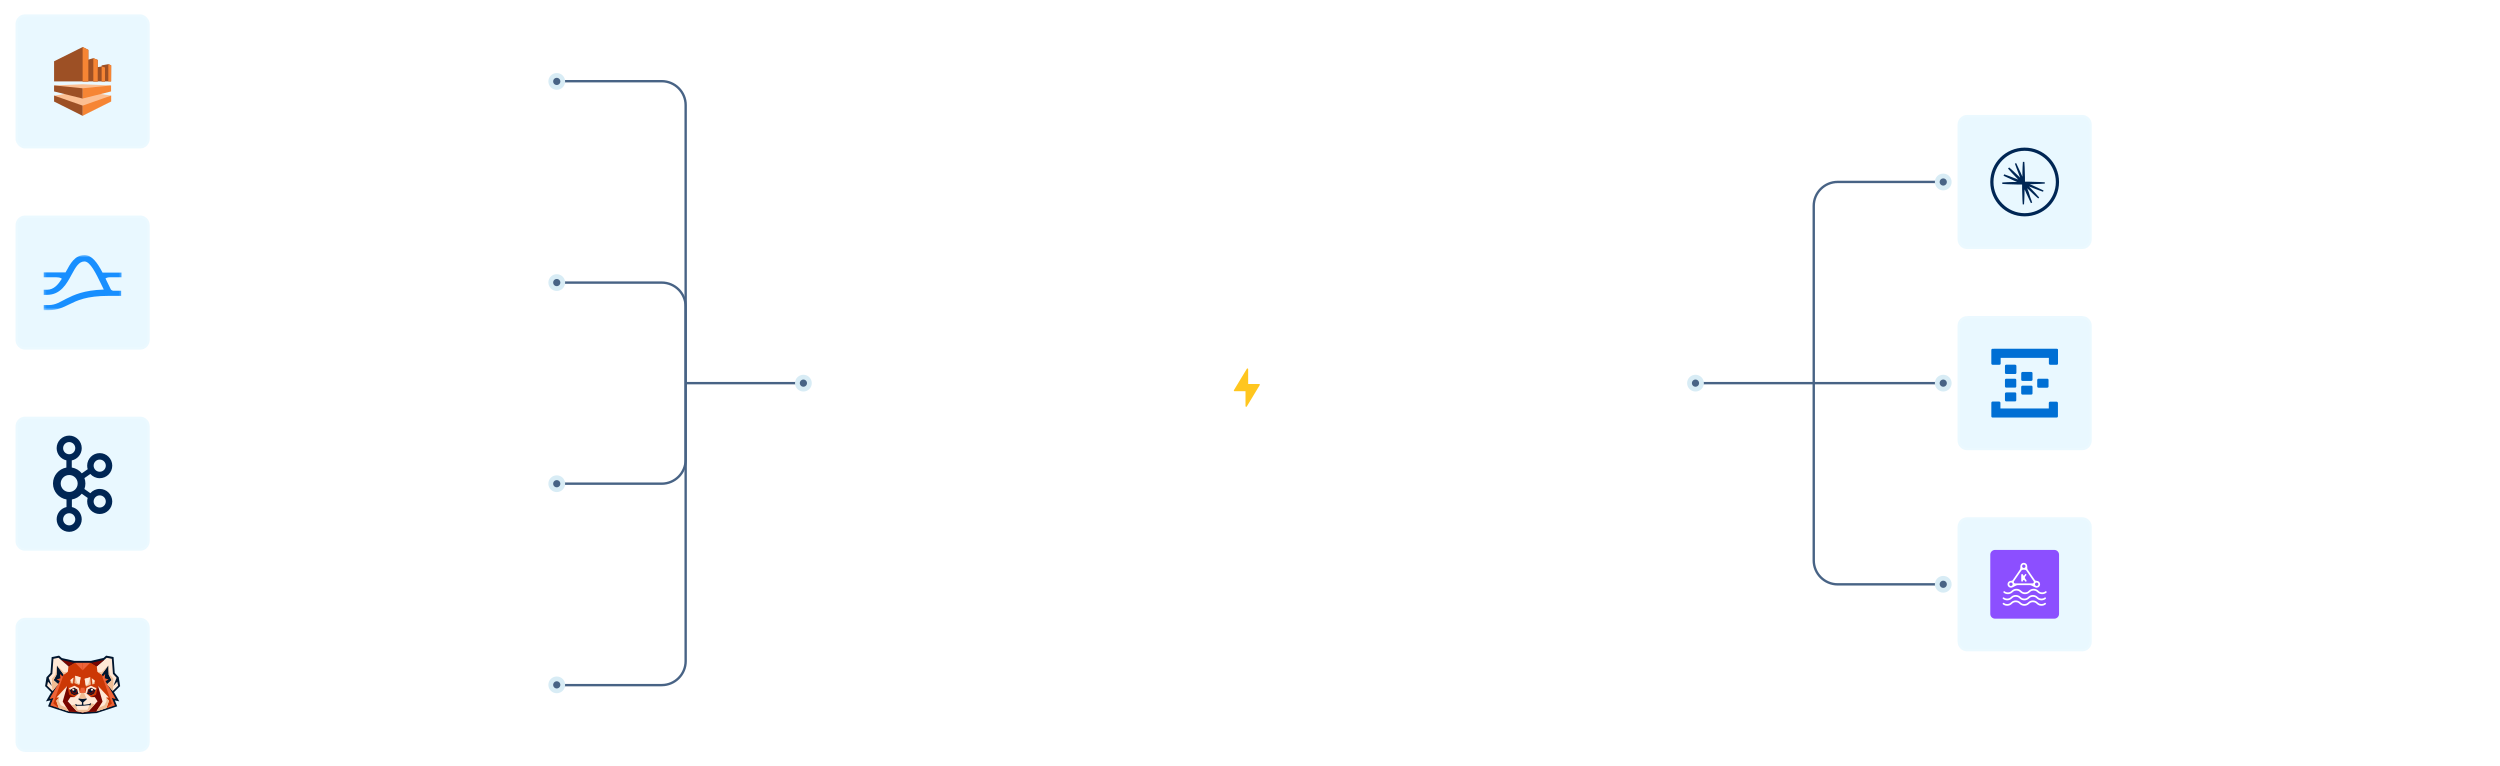 <?xml version="1.0" encoding="UTF-8"?> <svg xmlns="http://www.w3.org/2000/svg" width="1044" height="320" viewBox="0 0 1044 320" fill="none"><path d="M0.5 8C0.5 3.582 4.082 0 8.5 0H224.5C228.918 0 232.5 3.582 232.5 8V60C232.5 64.418 228.918 68 224.5 68H8.5C4.082 68 0.5 64.418 0.5 60V8Z" fill="white" fill-opacity="0.05"></path><path d="M1 8C1 3.858 4.358 0.5 8.5 0.5H224.5C228.642 0.5 232 3.858 232 8V60C232 64.142 228.642 67.5 224.5 67.5H8.5C4.358 67.5 1 64.142 1 60V8Z" stroke="white" stroke-opacity="0.1"></path><g filter="url(#filter0_b_2486_21854)"><rect x="6.5" y="6" width="56" height="56" rx="4" fill="#E9F8FF"></rect><rect x="7" y="6.5" width="55" height="55" rx="3.5" stroke="white" stroke-opacity="0.1"></rect><path d="M22.575 35.674L34.478 41.154L46.381 35.674L34.478 35.181L22.575 35.674Z" fill="#FCBF92"></path><path d="M34.515 19.641L22.581 25.593V33.991H36.892V20.829L34.515 19.641Z" fill="#9D5025"></path><path d="M22.581 39.912L34.523 48.36L46.427 39.912L34.496 38.176L22.581 39.912Z" fill="#FCBF92"></path><path d="M34.516 33.992H40.812V25.03L38.974 24.295L34.516 25.595L34.516 33.992Z" fill="#9D5025"></path><path d="M38.973 33.992H43.84V28.179L42.448 27.762L38.973 28.352V33.992Z" fill="#9D5025"></path><path d="M42.447 27.305V33.99H46.381L46.427 27.275L45.232 26.797L42.447 27.305Z" fill="#9D5025"></path><path d="M34.514 19.641V33.991H36.89V20.829L34.514 19.641ZM40.81 25.03L38.972 24.294V33.991H40.81V25.03ZM43.838 28.178L42.446 27.761V33.991H43.838V28.178ZM45.231 33.991H46.426V27.275L45.231 26.798V33.991ZM34.478 36.865V41.154L46.38 38.187V35.675L34.478 36.865ZM34.478 44.124V48.359L46.426 42.385V39.911L34.478 44.124Z" fill="#F68534"></path><path d="M22.581 42.411L34.478 48.359V44.093L22.581 39.911L22.581 42.411ZM22.575 38.187L34.478 41.154V36.865L22.575 35.674V38.187Z" fill="#9D5025"></path></g><path d="M78.68 41L84.332 28.31H85.934L91.676 41H89.75L88.184 37.4L88.976 37.904H81.29L82.136 37.4L80.57 41H78.68ZM85.106 30.362L82.37 36.824L81.938 36.41H88.328L87.968 36.824L85.178 30.362H85.106ZM92.831 41V34.106C92.831 33.758 92.813 33.404 92.777 33.044C92.753 32.672 92.723 32.3 92.687 31.928H94.451L94.613 33.836H94.397C94.649 33.176 95.033 32.666 95.549 32.306C96.077 31.946 96.707 31.766 97.439 31.766C98.183 31.766 98.789 31.946 99.257 32.306C99.737 32.654 100.067 33.194 100.247 33.926H99.959C100.199 33.266 100.607 32.744 101.183 32.36C101.759 31.964 102.425 31.766 103.181 31.766C104.189 31.766 104.945 32.06 105.449 32.648C105.953 33.236 106.205 34.148 106.205 35.384V41H104.387V35.474C104.387 34.682 104.249 34.112 103.973 33.764C103.709 33.404 103.277 33.224 102.677 33.224C101.981 33.224 101.429 33.464 101.021 33.944C100.613 34.424 100.409 35.072 100.409 35.888V41H98.591V35.474C98.591 34.682 98.453 34.112 98.177 33.764C97.913 33.404 97.481 33.224 96.881 33.224C96.185 33.224 95.639 33.464 95.243 33.944C94.847 34.424 94.649 35.072 94.649 35.888V41H92.831ZM111.924 41.162C111.12 41.162 110.418 40.976 109.818 40.604C109.218 40.232 108.75 39.692 108.414 38.984C108.09 38.276 107.928 37.436 107.928 36.464C107.928 35.48 108.09 34.64 108.414 33.944C108.75 33.248 109.218 32.714 109.818 32.342C110.418 31.958 111.12 31.766 111.924 31.766C112.716 31.766 113.406 31.964 113.994 32.36C114.582 32.756 114.972 33.296 115.164 33.98H114.966L115.146 31.928H116.91C116.874 32.3 116.838 32.672 116.802 33.044C116.778 33.404 116.766 33.758 116.766 34.106V41H114.948V38.984H115.146C114.954 39.656 114.558 40.19 113.958 40.586C113.37 40.97 112.692 41.162 111.924 41.162ZM112.374 39.74C113.154 39.74 113.778 39.464 114.246 38.912C114.726 38.36 114.966 37.544 114.966 36.464C114.966 35.384 114.726 34.574 114.246 34.034C113.778 33.482 113.154 33.206 112.374 33.206C111.582 33.206 110.946 33.482 110.466 34.034C109.998 34.574 109.764 35.384 109.764 36.464C109.764 37.544 109.998 38.36 110.466 38.912C110.934 39.464 111.57 39.74 112.374 39.74ZM118.609 41V39.794L124.513 32.882L124.531 33.332H118.609V31.928H126.187V33.134L120.229 40.1L120.211 39.614H126.385V41H118.609ZM131.815 41.162C130.915 41.162 130.135 40.976 129.475 40.604C128.815 40.22 128.305 39.68 127.945 38.984C127.585 38.276 127.405 37.436 127.405 36.464C127.405 35.492 127.585 34.658 127.945 33.962C128.305 33.254 128.815 32.714 129.475 32.342C130.135 31.958 130.915 31.766 131.815 31.766C132.715 31.766 133.495 31.958 134.155 32.342C134.827 32.714 135.343 33.254 135.703 33.962C136.075 34.658 136.261 35.492 136.261 36.464C136.261 37.436 136.075 38.276 135.703 38.984C135.343 39.68 134.827 40.22 134.155 40.604C133.495 40.976 132.715 41.162 131.815 41.162ZM131.815 39.74C132.607 39.74 133.237 39.464 133.705 38.912C134.173 38.36 134.407 37.544 134.407 36.464C134.407 35.384 134.173 34.574 133.705 34.034C133.237 33.482 132.607 33.206 131.815 33.206C131.035 33.206 130.411 33.482 129.943 34.034C129.475 34.574 129.241 35.384 129.241 36.464C129.241 37.544 129.469 38.36 129.925 38.912C130.393 39.464 131.023 39.74 131.815 39.74ZM138.026 41V34.106C138.026 33.758 138.008 33.404 137.972 33.044C137.948 32.672 137.918 32.3 137.882 31.928H139.646L139.808 33.836H139.592C139.868 33.164 140.294 32.654 140.87 32.306C141.446 31.946 142.112 31.766 142.868 31.766C143.936 31.766 144.74 32.06 145.28 32.648C145.832 33.236 146.108 34.148 146.108 35.384V41H144.29V35.492C144.29 34.688 144.128 34.112 143.804 33.764C143.492 33.404 143.012 33.224 142.364 33.224C141.596 33.224 140.984 33.464 140.528 33.944C140.072 34.412 139.844 35.048 139.844 35.852V41H138.026ZM152.937 41V28.31H154.809V34.016H154.845L160.677 28.31H162.999L156.159 34.898L156.177 34.016L163.467 41H161.073L154.845 35.078H154.809V41H152.937ZM164.087 41V31.928H165.905V41H164.087ZM163.943 30.038V28.148H166.049V30.038H163.943ZM168.209 41V34.106C168.209 33.758 168.191 33.404 168.155 33.044C168.131 32.672 168.101 32.3 168.065 31.928H169.829L169.991 33.836H169.775C170.051 33.164 170.477 32.654 171.053 32.306C171.629 31.946 172.295 31.766 173.051 31.766C174.119 31.766 174.923 32.06 175.463 32.648C176.015 33.236 176.291 34.148 176.291 35.384V41H174.473V35.492C174.473 34.688 174.311 34.112 173.987 33.764C173.675 33.404 173.195 33.224 172.547 33.224C171.779 33.224 171.167 33.464 170.711 33.944C170.255 34.412 170.027 35.048 170.027 35.852V41H168.209ZM182.713 41.162C181.249 41.162 180.097 40.748 179.257 39.92C178.417 39.092 177.997 37.946 177.997 36.482C177.997 35.534 178.177 34.706 178.537 33.998C178.909 33.29 179.419 32.744 180.067 32.36C180.727 31.964 181.489 31.766 182.353 31.766C183.205 31.766 183.919 31.946 184.495 32.306C185.071 32.666 185.509 33.176 185.809 33.836C186.109 34.484 186.259 35.252 186.259 36.14V36.716H179.419V35.672H185.017L184.711 35.906C184.711 35.006 184.507 34.31 184.099 33.818C183.703 33.314 183.127 33.062 182.371 33.062C181.531 33.062 180.883 33.356 180.427 33.944C179.971 34.52 179.743 35.318 179.743 36.338V36.518C179.743 37.586 180.001 38.39 180.517 38.93C181.045 39.47 181.789 39.74 182.749 39.74C183.277 39.74 183.769 39.668 184.225 39.524C184.693 39.368 185.137 39.116 185.557 38.768L186.151 40.01C185.731 40.382 185.221 40.67 184.621 40.874C184.021 41.066 183.385 41.162 182.713 41.162ZM191.099 41.162C190.343 41.162 189.647 41.066 189.011 40.874C188.375 40.682 187.847 40.412 187.427 40.064L187.985 38.822C188.429 39.158 188.921 39.41 189.461 39.578C190.001 39.746 190.553 39.83 191.117 39.83C191.777 39.83 192.275 39.716 192.611 39.488C192.947 39.248 193.115 38.924 193.115 38.516C193.115 38.204 193.007 37.952 192.791 37.76C192.587 37.568 192.245 37.424 191.765 37.328L190.037 36.986C189.269 36.818 188.687 36.53 188.291 36.122C187.895 35.714 187.697 35.192 187.697 34.556C187.697 34.016 187.841 33.536 188.129 33.116C188.429 32.696 188.849 32.366 189.389 32.126C189.941 31.886 190.583 31.766 191.315 31.766C191.987 31.766 192.611 31.862 193.187 32.054C193.763 32.246 194.243 32.522 194.627 32.882L194.051 34.088C193.679 33.776 193.259 33.536 192.791 33.368C192.323 33.188 191.849 33.098 191.369 33.098C190.697 33.098 190.199 33.224 189.875 33.476C189.551 33.728 189.389 34.058 189.389 34.466C189.389 34.778 189.485 35.036 189.677 35.24C189.881 35.432 190.199 35.582 190.631 35.69L192.359 36.032C193.175 36.2 193.787 36.476 194.195 36.86C194.603 37.244 194.807 37.76 194.807 38.408C194.807 38.972 194.651 39.464 194.339 39.884C194.027 40.304 193.595 40.622 193.043 40.838C192.491 41.054 191.843 41.162 191.099 41.162ZM196.59 41V31.928H198.408V41H196.59ZM196.446 30.038V28.148H198.552V30.038H196.446ZM203.827 41.162C203.071 41.162 202.375 41.066 201.739 40.874C201.103 40.682 200.575 40.412 200.155 40.064L200.713 38.822C201.157 39.158 201.649 39.41 202.189 39.578C202.729 39.746 203.281 39.83 203.845 39.83C204.505 39.83 205.003 39.716 205.339 39.488C205.675 39.248 205.843 38.924 205.843 38.516C205.843 38.204 205.735 37.952 205.519 37.76C205.315 37.568 204.973 37.424 204.493 37.328L202.765 36.986C201.997 36.818 201.415 36.53 201.019 36.122C200.623 35.714 200.425 35.192 200.425 34.556C200.425 34.016 200.569 33.536 200.857 33.116C201.157 32.696 201.577 32.366 202.117 32.126C202.669 31.886 203.311 31.766 204.043 31.766C204.715 31.766 205.339 31.862 205.915 32.054C206.491 32.246 206.971 32.522 207.355 32.882L206.779 34.088C206.407 33.776 205.987 33.536 205.519 33.368C205.051 33.188 204.577 33.098 204.097 33.098C203.425 33.098 202.927 33.224 202.603 33.476C202.279 33.728 202.117 34.058 202.117 34.466C202.117 34.778 202.213 35.036 202.405 35.24C202.609 35.432 202.927 35.582 203.359 35.69L205.087 36.032C205.903 36.2 206.515 36.476 206.923 36.86C207.331 37.244 207.535 37.76 207.535 38.408C207.535 38.972 207.379 39.464 207.067 39.884C206.755 40.304 206.323 40.622 205.771 40.838C205.219 41.054 204.571 41.162 203.827 41.162Z" fill="white"></path><path d="M0.5 92C0.5 87.582 4.082 84 8.5 84H224.5C228.918 84 232.5 87.582 232.5 92V144C232.5 148.418 228.918 152 224.5 152H8.5C4.082 152 0.5 148.418 0.5 144V92Z" fill="white" fill-opacity="0.05"></path><path d="M1 92C1 87.858 4.358 84.5 8.5 84.5H224.5C228.642 84.5 232 87.858 232 92V144C232 148.142 228.642 151.5 224.5 151.5H8.5C4.358 151.5 1 148.142 1 144V92Z" stroke="white" stroke-opacity="0.1"></path><g filter="url(#filter1_b_2486_21854)"><path d="M6.5 94C6.5 91.791 8.291 90 10.5 90H58.5C60.709 90 62.5 91.791 62.5 94V142C62.5 144.209 60.709 146 58.5 146H10.5C8.291 146 6.5 144.209 6.5 142V94Z" fill="#E9F8FF"></path><path d="M7 94C7 92.067 8.567 90.5 10.5 90.5H58.5C60.433 90.5 62 92.067 62 94V142C62 143.933 60.433 145.5 58.5 145.5H10.5C8.567 145.5 7 143.933 7 142V94Z" stroke="white" stroke-opacity="0.1"></path><mask id="mask0_2486_21854" style="mask-type:luminance" maskUnits="userSpaceOnUse" x="18" y="106" width="33" height="24"><path d="M50.796 106.513H18.204V129.488H50.796V106.513Z" fill="white"></path></mask><g mask="url(#mask0_2486_21854)"><path d="M50.796 113.849H42.829C40.676 109.719 38.4 106.513 35.301 106.513C31.267 106.513 29.371 110.034 27.538 113.459L27.378 113.758H18.204V115.794H23.547C25.433 115.794 25.818 116.43 25.818 116.43C24.338 118.727 22.558 120.998 19.593 120.998H18.204V123.135H19.604C25.353 123.135 27.864 118.471 29.878 114.726C31.727 111.274 33.015 109.185 35.301 109.185C37.673 109.185 40.169 114.346 42.364 118.904C42.685 119.566 43.011 120.245 43.342 120.918C34.922 121.185 30.909 123.157 27.645 124.765C25.257 125.94 23.371 127.399 20.267 127.399H18.204V129.536H20.25C23.99 129.536 26.32 128.382 28.799 127.158C32.234 125.47 36.13 123.557 45.309 123.557H50.614V121.42H47.617C47.37 121.439 47.123 121.4 46.894 121.308C46.665 121.215 46.461 121.07 46.297 120.886C45.773 119.871 45.261 118.802 44.758 117.734L44.064 116.312C44.064 116.312 44.56 115.778 45.939 115.778H50.796V113.849Z" fill="#188FFF"></path></g></g><path d="M78.68 125L84.332 112.31H85.934L91.676 125H89.75L88.184 121.4L88.976 121.904H81.29L82.136 121.4L80.57 125H78.68ZM85.106 114.362L82.37 120.824L81.938 120.41H88.328L87.968 120.824L85.178 114.362H85.106ZM92.831 128.888V118.106C92.831 117.758 92.813 117.404 92.777 117.044C92.753 116.672 92.723 116.3 92.687 115.928H94.451L94.631 117.98H94.433C94.625 117.296 95.009 116.756 95.585 116.36C96.173 115.964 96.869 115.766 97.673 115.766C98.477 115.766 99.179 115.958 99.779 116.342C100.379 116.714 100.841 117.248 101.165 117.944C101.501 118.64 101.669 119.48 101.669 120.464C101.669 121.436 101.501 122.276 101.165 122.984C100.841 123.692 100.379 124.232 99.779 124.604C99.179 124.976 98.477 125.162 97.673 125.162C96.881 125.162 96.191 124.97 95.603 124.586C95.027 124.19 94.643 123.656 94.451 122.984H94.649V128.888H92.831ZM97.223 123.74C98.015 123.74 98.645 123.464 99.113 122.912C99.593 122.36 99.833 121.544 99.833 120.464C99.833 119.384 99.593 118.574 99.113 118.034C98.645 117.482 98.015 117.206 97.223 117.206C96.431 117.206 95.795 117.482 95.315 118.034C94.847 118.574 94.613 119.384 94.613 120.464C94.613 121.544 94.847 122.36 95.315 122.912C95.795 123.464 96.431 123.74 97.223 123.74ZM106.914 125.162C106.11 125.162 105.408 124.976 104.808 124.604C104.208 124.232 103.74 123.692 103.404 122.984C103.08 122.276 102.918 121.436 102.918 120.464C102.918 119.48 103.08 118.64 103.404 117.944C103.74 117.248 104.208 116.714 104.808 116.342C105.408 115.958 106.11 115.766 106.914 115.766C107.706 115.766 108.396 115.964 108.984 116.36C109.572 116.756 109.962 117.296 110.154 117.98H109.956L110.136 115.928H111.9C111.864 116.3 111.828 116.672 111.792 117.044C111.768 117.404 111.756 117.758 111.756 118.106V125H109.938V122.984H110.136C109.944 123.656 109.548 124.19 108.948 124.586C108.36 124.97 107.682 125.162 106.914 125.162ZM107.364 123.74C108.144 123.74 108.768 123.464 109.236 122.912C109.716 122.36 109.956 121.544 109.956 120.464C109.956 119.384 109.716 118.574 109.236 118.034C108.768 117.482 108.144 117.206 107.364 117.206C106.572 117.206 105.936 117.482 105.456 118.034C104.988 118.574 104.754 119.384 104.754 120.464C104.754 121.544 104.988 122.36 105.456 122.912C105.924 123.464 106.56 123.74 107.364 123.74ZM118.027 125.162C117.115 125.162 116.317 124.976 115.633 124.604C114.961 124.22 114.439 123.674 114.067 122.966C113.707 122.246 113.527 121.394 113.527 120.41C113.527 119.438 113.713 118.604 114.085 117.908C114.457 117.212 114.979 116.684 115.651 116.324C116.323 115.952 117.115 115.766 118.027 115.766C118.615 115.766 119.185 115.868 119.737 116.072C120.289 116.264 120.745 116.54 121.105 116.9L120.511 118.178C120.175 117.854 119.797 117.614 119.377 117.458C118.957 117.29 118.549 117.206 118.153 117.206C117.289 117.206 116.611 117.482 116.119 118.034C115.627 118.586 115.381 119.384 115.381 120.428C115.381 121.484 115.627 122.294 116.119 122.858C116.611 123.422 117.289 123.704 118.153 123.704C118.537 123.704 118.939 123.632 119.359 123.488C119.779 123.332 120.163 123.086 120.511 122.75L121.105 124.028C120.733 124.388 120.265 124.67 119.701 124.874C119.149 125.066 118.591 125.162 118.027 125.162ZM122.671 125V111.752H124.489V117.854H124.237C124.501 117.17 124.927 116.654 125.515 116.306C126.103 115.946 126.781 115.766 127.549 115.766C128.629 115.766 129.433 116.066 129.961 116.666C130.489 117.254 130.753 118.148 130.753 119.348V125H128.935V119.456C128.935 118.676 128.779 118.112 128.467 117.764C128.167 117.404 127.687 117.224 127.027 117.224C126.259 117.224 125.641 117.464 125.173 117.944C124.717 118.412 124.489 119.036 124.489 119.816V125H122.671ZM137.175 125.162C135.711 125.162 134.559 124.748 133.719 123.92C132.879 123.092 132.459 121.946 132.459 120.482C132.459 119.534 132.639 118.706 132.999 117.998C133.371 117.29 133.881 116.744 134.529 116.36C135.189 115.964 135.951 115.766 136.815 115.766C137.667 115.766 138.381 115.946 138.957 116.306C139.533 116.666 139.971 117.176 140.271 117.836C140.571 118.484 140.721 119.252 140.721 120.14V120.716H133.881V119.672H139.479L139.173 119.906C139.173 119.006 138.969 118.31 138.561 117.818C138.165 117.314 137.589 117.062 136.833 117.062C135.993 117.062 135.345 117.356 134.889 117.944C134.433 118.52 134.205 119.318 134.205 120.338V120.518C134.205 121.586 134.463 122.39 134.979 122.93C135.507 123.47 136.251 123.74 137.211 123.74C137.739 123.74 138.231 123.668 138.687 123.524C139.155 123.368 139.599 123.116 140.019 122.768L140.613 124.01C140.193 124.382 139.683 124.67 139.083 124.874C138.483 125.066 137.847 125.162 137.175 125.162ZM147.048 125V112.31H152.43C153.786 112.31 154.824 112.64 155.544 113.3C156.276 113.948 156.642 114.848 156.642 116C156.642 117.152 156.276 118.058 155.544 118.718C154.824 119.378 153.786 119.708 152.43 119.708H148.92V125H147.048ZM148.92 118.214H152.232C153.084 118.214 153.726 118.022 154.158 117.638C154.59 117.254 154.806 116.708 154.806 116C154.806 115.304 154.59 114.764 154.158 114.38C153.726 113.996 153.084 113.804 152.232 113.804H148.92V118.214ZM161.473 125.162C160.381 125.162 159.559 124.868 159.007 124.28C158.467 123.68 158.197 122.762 158.197 121.526V115.928H160.015V121.49C160.015 122.246 160.171 122.804 160.483 123.164C160.795 123.524 161.269 123.704 161.905 123.704C162.625 123.704 163.207 123.464 163.651 122.984C164.095 122.504 164.317 121.868 164.317 121.076V115.928H166.135V125H164.371V123.056H164.605C164.353 123.728 163.951 124.25 163.399 124.622C162.847 124.982 162.205 125.162 161.473 125.162ZM168.438 125V111.752H170.256V125H168.438ZM175.674 125.162C174.918 125.162 174.222 125.066 173.586 124.874C172.95 124.682 172.422 124.412 172.002 124.064L172.56 122.822C173.004 123.158 173.496 123.41 174.036 123.578C174.576 123.746 175.128 123.83 175.692 123.83C176.352 123.83 176.85 123.716 177.186 123.488C177.522 123.248 177.69 122.924 177.69 122.516C177.69 122.204 177.582 121.952 177.366 121.76C177.162 121.568 176.82 121.424 176.34 121.328L174.612 120.986C173.844 120.818 173.262 120.53 172.866 120.122C172.47 119.714 172.272 119.192 172.272 118.556C172.272 118.016 172.416 117.536 172.704 117.116C173.004 116.696 173.424 116.366 173.964 116.126C174.516 115.886 175.158 115.766 175.89 115.766C176.562 115.766 177.186 115.862 177.762 116.054C178.338 116.246 178.818 116.522 179.202 116.882L178.626 118.088C178.254 117.776 177.834 117.536 177.366 117.368C176.898 117.188 176.424 117.098 175.944 117.098C175.272 117.098 174.774 117.224 174.45 117.476C174.126 117.728 173.964 118.058 173.964 118.466C173.964 118.778 174.06 119.036 174.252 119.24C174.456 119.432 174.774 119.582 175.206 119.69L176.934 120.032C177.75 120.2 178.362 120.476 178.77 120.86C179.178 121.244 179.382 121.76 179.382 122.408C179.382 122.972 179.226 123.464 178.914 123.884C178.602 124.304 178.17 124.622 177.618 124.838C177.066 125.054 176.418 125.162 175.674 125.162ZM184.639 125.162C183.835 125.162 183.133 124.976 182.533 124.604C181.933 124.232 181.465 123.692 181.129 122.984C180.805 122.276 180.643 121.436 180.643 120.464C180.643 119.48 180.805 118.64 181.129 117.944C181.465 117.248 181.933 116.714 182.533 116.342C183.133 115.958 183.835 115.766 184.639 115.766C185.431 115.766 186.121 115.964 186.709 116.36C187.297 116.756 187.687 117.296 187.879 117.98H187.681L187.861 115.928H189.625C189.589 116.3 189.553 116.672 189.517 117.044C189.493 117.404 189.481 117.758 189.481 118.106V125H187.663V122.984H187.861C187.669 123.656 187.273 124.19 186.673 124.586C186.085 124.97 185.407 125.162 184.639 125.162ZM185.089 123.74C185.869 123.74 186.493 123.464 186.961 122.912C187.441 122.36 187.681 121.544 187.681 120.464C187.681 119.384 187.441 118.574 186.961 118.034C186.493 117.482 185.869 117.206 185.089 117.206C184.297 117.206 183.661 117.482 183.181 118.034C182.713 118.574 182.479 119.384 182.479 120.464C182.479 121.544 182.713 122.36 183.181 122.912C183.649 123.464 184.285 123.74 185.089 123.74ZM191.738 125V118.178C191.738 117.806 191.726 117.434 191.702 117.062C191.69 116.678 191.666 116.3 191.63 115.928H193.394L193.592 118.268H193.304C193.424 117.704 193.628 117.236 193.916 116.864C194.204 116.492 194.552 116.216 194.96 116.036C195.38 115.856 195.818 115.766 196.274 115.766C196.466 115.766 196.628 115.778 196.76 115.802C196.892 115.814 197.024 115.838 197.156 115.874L197.138 117.494C196.934 117.41 196.754 117.362 196.598 117.35C196.454 117.326 196.274 117.314 196.058 117.314C195.53 117.314 195.08 117.434 194.708 117.674C194.336 117.902 194.054 118.214 193.862 118.61C193.67 119.006 193.574 119.432 193.574 119.888V125H191.738Z" fill="white"></path><path d="M0.5 176C0.5 171.582 4.082 168 8.5 168H224.5C228.918 168 232.5 171.582 232.5 176V228C232.5 232.418 228.918 236 224.5 236H8.5C4.082 236 0.5 232.418 0.5 228V176Z" fill="white" fill-opacity="0.05"></path><path d="M1 176C1 171.858 4.358 168.5 8.5 168.5H224.5C228.642 168.5 232 171.858 232 176V228C232 232.142 228.642 235.5 224.5 235.5H8.5C4.358 235.5 1 232.142 1 228V176Z" stroke="white" stroke-opacity="0.1"></path><g filter="url(#filter2_b_2486_21854)"><path d="M6.5 178C6.5 175.791 8.291 174 10.5 174H58.5C60.709 174 62.5 175.791 62.5 178V226C62.5 228.209 60.709 230 58.5 230H10.5C8.291 230 6.5 228.209 6.5 226V178Z" fill="#E9F8FF"></path><path d="M7 178C7 176.067 8.567 174.5 10.5 174.5H58.5C60.433 174.5 62 176.067 62 178V226C62 227.933 60.433 229.5 58.5 229.5H10.5C8.567 229.5 7 227.933 7 226V178Z" stroke="white" stroke-opacity="0.1"></path><path d="M41.642 204.168C40.076 204.168 38.673 204.862 37.713 205.953L35.25 204.21C35.512 203.491 35.662 202.718 35.662 201.909C35.662 201.115 35.517 200.355 35.264 199.646L37.721 197.921C38.682 199.008 40.081 199.697 41.642 199.697C44.53 199.697 46.881 197.347 46.881 194.458C46.881 191.569 44.53 189.219 41.642 189.219C38.753 189.219 36.402 191.569 36.402 194.458C36.402 194.975 36.48 195.474 36.621 195.946L34.162 197.671C33.135 196.397 31.657 195.508 29.972 195.236V192.274C32.346 191.775 34.134 189.667 34.134 187.147C34.134 184.258 31.783 181.908 28.894 181.908C26.006 181.908 23.655 184.258 23.655 187.147C23.655 189.633 25.397 191.715 27.723 192.249V195.251C24.549 195.808 22.127 198.578 22.127 201.909C22.127 205.257 24.573 208.037 27.77 208.576V211.745C25.42 212.261 23.655 214.356 23.655 216.859C23.655 219.748 26.006 222.099 28.894 222.099C31.783 222.099 34.134 219.748 34.134 216.859C34.134 214.356 32.369 212.261 30.019 211.745V208.576C31.637 208.303 33.101 207.451 34.138 206.18L36.617 207.934C36.479 208.402 36.402 208.896 36.402 209.408C36.402 212.297 38.753 214.647 41.642 214.647C44.53 214.647 46.881 212.297 46.881 209.408C46.881 206.519 44.53 204.168 41.642 204.168ZM41.642 191.918C43.042 191.918 44.182 193.057 44.182 194.458C44.182 195.858 43.042 196.998 41.642 196.998C40.241 196.998 39.101 195.858 39.101 194.458C39.101 193.057 40.241 191.918 41.642 191.918ZM26.354 187.147C26.354 185.746 27.494 184.607 28.894 184.607C30.295 184.607 31.434 185.746 31.434 187.147C31.434 188.547 30.295 189.687 28.894 189.687C27.494 189.687 26.354 188.547 26.354 187.147ZM31.434 216.859C31.434 218.26 30.295 219.399 28.894 219.399C27.494 219.399 26.354 218.26 26.354 216.859C26.354 215.459 27.494 214.319 28.894 214.319C30.295 214.319 31.434 215.459 31.434 216.859ZM28.894 205.452C26.94 205.452 25.351 203.863 25.351 201.909C25.351 199.956 26.94 198.366 28.894 198.366C30.848 198.366 32.437 199.956 32.437 201.909C32.437 203.863 30.848 205.452 28.894 205.452ZM41.642 211.948C40.241 211.948 39.101 210.808 39.101 209.408C39.101 208.007 40.241 206.868 41.642 206.868C43.042 206.868 44.182 208.007 44.182 209.408C44.182 210.808 43.042 211.948 41.642 211.948Z" fill="#002654"></path></g><path d="M78.68 209L84.332 196.31H85.934L91.676 209H89.75L88.184 205.4L88.976 205.904H81.29L82.136 205.4L80.57 209H78.68ZM85.106 198.362L82.37 204.824L81.938 204.41H88.328L87.968 204.824L85.178 198.362H85.106ZM92.831 212.888V202.106C92.831 201.758 92.813 201.404 92.777 201.044C92.753 200.672 92.723 200.3 92.687 199.928H94.451L94.631 201.98H94.433C94.625 201.296 95.009 200.756 95.585 200.36C96.173 199.964 96.869 199.766 97.673 199.766C98.477 199.766 99.179 199.958 99.779 200.342C100.379 200.714 100.841 201.248 101.165 201.944C101.501 202.64 101.669 203.48 101.669 204.464C101.669 205.436 101.501 206.276 101.165 206.984C100.841 207.692 100.379 208.232 99.779 208.604C99.179 208.976 98.477 209.162 97.673 209.162C96.881 209.162 96.191 208.97 95.603 208.586C95.027 208.19 94.643 207.656 94.451 206.984H94.649V212.888H92.831ZM97.223 207.74C98.015 207.74 98.645 207.464 99.113 206.912C99.593 206.36 99.833 205.544 99.833 204.464C99.833 203.384 99.593 202.574 99.113 202.034C98.645 201.482 98.015 201.206 97.223 201.206C96.431 201.206 95.795 201.482 95.315 202.034C94.847 202.574 94.613 203.384 94.613 204.464C94.613 205.544 94.847 206.36 95.315 206.912C95.795 207.464 96.431 207.74 97.223 207.74ZM106.914 209.162C106.11 209.162 105.408 208.976 104.808 208.604C104.208 208.232 103.74 207.692 103.404 206.984C103.08 206.276 102.918 205.436 102.918 204.464C102.918 203.48 103.08 202.64 103.404 201.944C103.74 201.248 104.208 200.714 104.808 200.342C105.408 199.958 106.11 199.766 106.914 199.766C107.706 199.766 108.396 199.964 108.984 200.36C109.572 200.756 109.962 201.296 110.154 201.98H109.956L110.136 199.928H111.9C111.864 200.3 111.828 200.672 111.792 201.044C111.768 201.404 111.756 201.758 111.756 202.106V209H109.938V206.984H110.136C109.944 207.656 109.548 208.19 108.948 208.586C108.36 208.97 107.682 209.162 106.914 209.162ZM107.364 207.74C108.144 207.74 108.768 207.464 109.236 206.912C109.716 206.36 109.956 205.544 109.956 204.464C109.956 203.384 109.716 202.574 109.236 202.034C108.768 201.482 108.144 201.206 107.364 201.206C106.572 201.206 105.936 201.482 105.456 202.034C104.988 202.574 104.754 203.384 104.754 204.464C104.754 205.544 104.988 206.36 105.456 206.912C105.924 207.464 106.56 207.74 107.364 207.74ZM118.027 209.162C117.115 209.162 116.317 208.976 115.633 208.604C114.961 208.22 114.439 207.674 114.067 206.966C113.707 206.246 113.527 205.394 113.527 204.41C113.527 203.438 113.713 202.604 114.085 201.908C114.457 201.212 114.979 200.684 115.651 200.324C116.323 199.952 117.115 199.766 118.027 199.766C118.615 199.766 119.185 199.868 119.737 200.072C120.289 200.264 120.745 200.54 121.105 200.9L120.511 202.178C120.175 201.854 119.797 201.614 119.377 201.458C118.957 201.29 118.549 201.206 118.153 201.206C117.289 201.206 116.611 201.482 116.119 202.034C115.627 202.586 115.381 203.384 115.381 204.428C115.381 205.484 115.627 206.294 116.119 206.858C116.611 207.422 117.289 207.704 118.153 207.704C118.537 207.704 118.939 207.632 119.359 207.488C119.779 207.332 120.163 207.086 120.511 206.75L121.105 208.028C120.733 208.388 120.265 208.67 119.701 208.874C119.149 209.066 118.591 209.162 118.027 209.162ZM122.671 209V195.752H124.489V201.854H124.237C124.501 201.17 124.927 200.654 125.515 200.306C126.103 199.946 126.781 199.766 127.549 199.766C128.629 199.766 129.433 200.066 129.961 200.666C130.489 201.254 130.753 202.148 130.753 203.348V209H128.935V203.456C128.935 202.676 128.779 202.112 128.467 201.764C128.167 201.404 127.687 201.224 127.027 201.224C126.259 201.224 125.641 201.464 125.173 201.944C124.717 202.412 124.489 203.036 124.489 203.816V209H122.671ZM137.175 209.162C135.711 209.162 134.559 208.748 133.719 207.92C132.879 207.092 132.459 205.946 132.459 204.482C132.459 203.534 132.639 202.706 132.999 201.998C133.371 201.29 133.881 200.744 134.529 200.36C135.189 199.964 135.951 199.766 136.815 199.766C137.667 199.766 138.381 199.946 138.957 200.306C139.533 200.666 139.971 201.176 140.271 201.836C140.571 202.484 140.721 203.252 140.721 204.14V204.716H133.881V203.672H139.479L139.173 203.906C139.173 203.006 138.969 202.31 138.561 201.818C138.165 201.314 137.589 201.062 136.833 201.062C135.993 201.062 135.345 201.356 134.889 201.944C134.433 202.52 134.205 203.318 134.205 204.338V204.518C134.205 205.586 134.463 206.39 134.979 206.93C135.507 207.47 136.251 207.74 137.211 207.74C137.739 207.74 138.231 207.668 138.687 207.524C139.155 207.368 139.599 207.116 140.019 206.768L140.613 208.01C140.193 208.382 139.683 208.67 139.083 208.874C138.483 209.066 137.847 209.162 137.175 209.162ZM147.048 209V196.31H148.92V202.016H148.956L154.788 196.31H157.11L150.27 202.898L150.288 202.016L157.578 209H155.184L148.956 203.078H148.92V209H147.048ZM161.672 209.162C160.868 209.162 160.166 208.976 159.566 208.604C158.966 208.232 158.498 207.692 158.162 206.984C157.838 206.276 157.676 205.436 157.676 204.464C157.676 203.48 157.838 202.64 158.162 201.944C158.498 201.248 158.966 200.714 159.566 200.342C160.166 199.958 160.868 199.766 161.672 199.766C162.464 199.766 163.154 199.964 163.742 200.36C164.33 200.756 164.72 201.296 164.912 201.98H164.714L164.894 199.928H166.658C166.622 200.3 166.586 200.672 166.55 201.044C166.526 201.404 166.514 201.758 166.514 202.106V209H164.696V206.984H164.894C164.702 207.656 164.306 208.19 163.706 208.586C163.118 208.97 162.44 209.162 161.672 209.162ZM162.122 207.74C162.902 207.74 163.526 207.464 163.994 206.912C164.474 206.36 164.714 205.544 164.714 204.464C164.714 203.384 164.474 202.574 163.994 202.034C163.526 201.482 162.902 201.206 162.122 201.206C161.33 201.206 160.694 201.482 160.214 202.034C159.746 202.574 159.512 203.384 159.512 204.464C159.512 205.544 159.746 206.36 160.214 206.912C160.682 207.464 161.318 207.74 162.122 207.74ZM169.347 209V201.332H167.583V199.928H169.851L169.347 200.396V198.956C169.347 197.888 169.617 197.078 170.157 196.526C170.697 195.962 171.489 195.68 172.533 195.68C172.785 195.68 173.049 195.698 173.325 195.734C173.601 195.77 173.829 195.83 174.009 195.914V197.39C173.865 197.33 173.685 197.282 173.469 197.246C173.265 197.198 173.055 197.174 172.839 197.174C172.491 197.174 172.191 197.246 171.939 197.39C171.687 197.522 171.489 197.726 171.345 198.002C171.213 198.278 171.147 198.632 171.147 199.064V200.288L170.877 199.928H173.613V201.332H171.165V209H169.347ZM174.775 209V195.752H176.593V203.888H176.629L180.589 199.928H182.839L178.051 204.698L178.069 203.888L183.235 209H180.931L176.629 204.842H176.593V209H174.775ZM187.381 209.162C186.577 209.162 185.875 208.976 185.275 208.604C184.675 208.232 184.207 207.692 183.871 206.984C183.547 206.276 183.385 205.436 183.385 204.464C183.385 203.48 183.547 202.64 183.871 201.944C184.207 201.248 184.675 200.714 185.275 200.342C185.875 199.958 186.577 199.766 187.381 199.766C188.173 199.766 188.863 199.964 189.451 200.36C190.039 200.756 190.429 201.296 190.621 201.98H190.423L190.603 199.928H192.367C192.331 200.3 192.295 200.672 192.259 201.044C192.235 201.404 192.223 201.758 192.223 202.106V209H190.405V206.984H190.603C190.411 207.656 190.015 208.19 189.415 208.586C188.827 208.97 188.149 209.162 187.381 209.162ZM187.831 207.74C188.611 207.74 189.235 207.464 189.703 206.912C190.183 206.36 190.423 205.544 190.423 204.464C190.423 203.384 190.183 202.574 189.703 202.034C189.235 201.482 188.611 201.206 187.831 201.206C187.039 201.206 186.403 201.482 185.923 202.034C185.455 202.574 185.221 203.384 185.221 204.464C185.221 205.544 185.455 206.36 185.923 206.912C186.391 207.464 187.027 207.74 187.831 207.74Z" fill="white"></path><path d="M0.5 260C0.5 255.582 4.082 252 8.5 252H224.5C228.918 252 232.5 255.582 232.5 260V312C232.5 316.418 228.918 320 224.5 320H8.5C4.082 320 0.5 316.418 0.5 312V260Z" fill="white" fill-opacity="0.05"></path><path d="M1 260C1 255.858 4.358 252.5 8.5 252.5H224.5C228.642 252.5 232 255.858 232 260V312C232 316.142 228.642 319.5 224.5 319.5H8.5C4.358 319.5 1 316.142 1 312V260Z" stroke="white" stroke-opacity="0.1"></path><g filter="url(#filter3_b_2486_21854)"><path d="M6.5 262C6.5 259.791 8.291 258 10.5 258H58.5C60.709 258 62.5 259.791 62.5 262V310C62.5 312.209 60.709 314 58.5 314H10.5C8.291 314 6.5 312.209 6.5 310V262Z" fill="#E9F8FF"></path><path d="M7 262C7 260.067 8.567 258.5 10.5 258.5H58.5C60.433 258.5 62 260.067 62 262V310C62 311.933 60.433 313.5 58.5 313.5H10.5C8.567 313.5 7 311.933 7 310V262Z" stroke="white" stroke-opacity="0.1"></path><path fill-rule="evenodd" clip-rule="evenodd" d="M24.663 273.794L25.838 274.806L31.041 275.987H37.961L43.221 274.759L44.34 273.794L47.425 274.407L47.91 281.011L49.581 282.811L50.168 286.522L47.596 289.063L49.812 292.898L47.936 292.467L48.943 294.966L40.432 297.761L34.497 298.204L28.565 297.761L20.059 294.966L21.063 292.467L19.187 292.898L21.403 289.063L18.832 286.522L19.418 282.811L21.087 281.011L21.575 274.407L24.663 273.794Z" fill="#00152E"></path><path fill-rule="evenodd" clip-rule="evenodd" d="M41.002 278.19C48.309 269.448 46.71 289.818 46.557 288.808L46.274 288.884L46.101 288.653C44.128 286.027 39.04 280.959 41.002 278.19Z" fill="#00152E"></path><path fill-rule="evenodd" clip-rule="evenodd" d="M27.997 278.19C20.693 269.448 22.291 289.818 22.444 288.808L22.727 288.884L22.901 288.653C24.873 286.027 29.959 280.959 27.997 278.19Z" fill="#00152E"></path><path fill-rule="evenodd" clip-rule="evenodd" d="M34.502 276.818H38.05L40.977 278.606L42.918 282.566L43.909 281.518L43.683 283.298L45.318 283.731L43.961 284.375L48.258 291.814L46.667 291.446L47.921 294.555L40.287 297.064L34.502 297.497L28.721 297.066L21.087 294.555L22.34 291.446L20.75 291.814L25.047 284.375L23.687 283.731L25.322 283.298L25.096 281.518L26.087 282.566L28.028 278.606L30.955 276.818H34.502Z" fill="#CC3805"></path><path fill-rule="evenodd" clip-rule="evenodd" d="M37.961 291.122L40.075 290.097L40.947 286.464L43.166 292.466L40.286 297.064L34.504 297.498V289.98L37.961 291.122Z" fill="#780500"></path><path fill-rule="evenodd" clip-rule="evenodd" d="M31.048 291.122L28.93 290.097L28.061 286.464L25.842 292.466L28.725 297.067L34.504 297.498V289.98L31.048 291.122Z" fill="#780500"></path><path fill-rule="evenodd" clip-rule="evenodd" d="M42.485 281.683L42.915 282.568L43.907 281.519L43.681 283.299L45.316 283.733L43.959 284.376L48.256 291.816L46.665 291.447L47.918 294.556L44.426 295.706L46.743 293.77L42.422 281.709L42.485 281.683Z" fill="#ED6338"></path><path fill-rule="evenodd" clip-rule="evenodd" d="M34.505 289.252L35.693 289.291L37.964 291.123L39.604 291.12L40.746 292.854L37.017 296.951L34.505 297.496L31.998 296.951L28.267 292.854L29.409 291.12L31.049 291.123L33.319 289.291L34.505 289.252Z" fill="#FFE8D6"></path><path fill-rule="evenodd" clip-rule="evenodd" d="M34.501 296.402H36.523L37.81 293.639L39.626 294.077L37.013 296.95L34.501 297.495L31.995 296.95L29.802 294.544L31.421 294.16L32.483 296.402H34.501Z" fill="#F0BD94"></path><path fill-rule="evenodd" clip-rule="evenodd" d="M35.891 286.704L35.352 283.468L37.695 282.817L37.923 285.886L35.891 286.704Z" fill="#F0BD94"></path><path fill-rule="evenodd" clip-rule="evenodd" d="M39.615 284.313L38.318 283.283L38.489 285.806L39.47 285.603L39.615 284.313Z" fill="#F0BD94"></path><path fill-rule="evenodd" clip-rule="evenodd" d="M40.671 280.504L40.412 278.26L44.561 274.684L46.704 275.109L47.166 281.397L48.692 283.044L47.335 286.462L48.957 284.661L49.328 286.337L47.07 288.567L44.737 285.715L46.639 284.02L45.417 281.817L45.209 277.951L42.423 281.708L40.671 280.504Z" fill="#FFE8D6"></path><path fill-rule="evenodd" clip-rule="evenodd" d="M45.212 277.952L42.422 281.709L40.666 280.508L42.347 280.798L45.212 277.952ZM47.07 288.567L44.734 285.718L46.639 284.021L45.417 281.808L45.209 277.952L45.92 281.821L47.316 283.388V286.46L47.07 288.567Z" fill="#F0BD94"></path><path fill-rule="evenodd" clip-rule="evenodd" d="M40.412 278.259L38.05 276.818L43.559 275.544L40.412 278.259Z" fill="#780500"></path><path fill-rule="evenodd" clip-rule="evenodd" d="M34.502 291.814L36.065 291.593L36.272 292.006L34.778 293.293L34.764 294.128L34.99 294.338L37.289 294.017L37.808 293.64L38.047 293.853L37.676 294.645L37.256 294.44L34.497 294.751H32.203L31.786 294.956L31.415 294.162L31.653 293.949L32.172 294.325L34.004 294.338L34.23 294.128L34.217 293.293L32.722 292.006L32.93 291.593L34.502 291.814Z" fill="#00152E"></path><path fill-rule="evenodd" clip-rule="evenodd" d="M34.503 291.862L36.065 291.593L35.084 289.397H34.503H33.925L32.941 291.593L34.503 291.862Z" fill="#F0BD94"></path><path fill-rule="evenodd" clip-rule="evenodd" d="M38.039 290.271L39.29 289.568L39.815 288.084L38.071 287.147L36.721 287.926L36.322 289.677L38.039 290.271Z" fill="#00152E"></path><path fill-rule="evenodd" clip-rule="evenodd" d="M42.828 293.006L40.285 297.067L44.427 295.707L45.504 292.658L44.294 291.291L45.428 291.27L40.95 286.464L42.828 293.006Z" fill="#FFE8D6"></path><path fill-rule="evenodd" clip-rule="evenodd" d="M34.504 289.252L35.693 289.291L35.252 287.187H34.504H33.762L33.321 289.291L34.504 289.252Z" fill="#ED6338"></path><path fill-rule="evenodd" clip-rule="evenodd" d="M38.051 287.514L36.935 288.142L36.876 289.307L37.965 289.87L39.055 289.307L39.141 288.129L38.051 287.514Z" fill="#780500"></path><path fill-rule="evenodd" clip-rule="evenodd" d="M37.974 287.794L37.239 288.207L37.2 288.972L37.916 289.343L38.633 288.972L38.69 288.199L37.974 287.794Z" fill="#00152E"></path><path fill-rule="evenodd" clip-rule="evenodd" d="M38.365 287.58L37.994 287.801L37.978 288.263L38.389 288.473L38.798 288.263L38.83 287.824L38.365 287.58Z" fill="#FFE8D6"></path><path fill-rule="evenodd" clip-rule="evenodd" d="M34.504 276.818V279.925L37.613 276.818H34.504Z" fill="#ED6338"></path><path fill-rule="evenodd" clip-rule="evenodd" d="M40.285 297.064L41.23 295.559L43.64 294.485L44.528 292.71L44.297 291.285L45.506 292.653L44.429 295.702L40.285 297.064Z" fill="#F0BD94"></path><path fill-rule="evenodd" clip-rule="evenodd" d="M37.693 282.817L35.35 283.468L35.817 286.273L36.857 285.72L37.693 282.817Z" fill="#FFE8D6"></path><path fill-rule="evenodd" clip-rule="evenodd" d="M39.615 284.313L38.318 283.283L38.904 285.279L39.615 284.313Z" fill="#FFE8D6"></path><path fill-rule="evenodd" clip-rule="evenodd" d="M26.522 281.683L26.091 282.568L25.1 281.519L25.326 283.299L23.691 283.733L25.048 284.376L20.748 291.816L22.339 291.447L21.088 294.556L24.581 295.706L22.266 293.77L26.581 281.709L26.522 281.683Z" fill="#ED6338"></path><path fill-rule="evenodd" clip-rule="evenodd" d="M33.116 286.083L33.656 282.85L31.313 282.199L31.084 285.269L33.116 286.083Z" fill="#F0BD94"></path><path fill-rule="evenodd" clip-rule="evenodd" d="M29.388 284.005L30.686 282.972L30.515 285.495L29.534 285.292L29.388 284.005Z" fill="#F0BD94"></path><path fill-rule="evenodd" clip-rule="evenodd" d="M28.596 278.259L30.957 276.818L25.448 275.544L28.596 278.259Z" fill="#780500"></path><path fill-rule="evenodd" clip-rule="evenodd" d="M30.966 290.271L29.715 289.568L29.191 288.084L30.935 287.147L32.284 287.926L32.684 289.677L30.966 290.271Z" fill="#00152E"></path><path fill-rule="evenodd" clip-rule="evenodd" d="M26.177 293.006L28.72 297.067L24.579 295.707L23.5 292.656L24.709 291.288L23.575 291.267L28.056 286.464L26.177 293.006Z" fill="#FFE8D6"></path><path fill-rule="evenodd" clip-rule="evenodd" d="M30.956 287.514L32.071 288.142L32.131 289.307L31.041 289.87L29.951 289.307L29.866 288.129L30.956 287.514Z" fill="#780500"></path><path fill-rule="evenodd" clip-rule="evenodd" d="M31.03 287.794L31.765 288.207L31.804 288.972L31.088 289.343L30.372 288.972L30.314 288.199L31.03 287.794Z" fill="#00152E"></path><path fill-rule="evenodd" clip-rule="evenodd" d="M30.641 287.58L31.012 287.801L31.027 288.263L30.617 288.473L30.207 288.263L30.176 287.824L30.641 287.58Z" fill="#FFE8D6"></path><path fill-rule="evenodd" clip-rule="evenodd" d="M34.503 276.818V279.925L31.395 276.818H34.503Z" fill="#ED6338"></path><path fill-rule="evenodd" clip-rule="evenodd" d="M28.72 297.064L27.776 295.559L25.365 294.485L24.478 292.71L24.709 291.285L23.5 292.655L24.576 295.704L28.72 297.064Z" fill="#F0BD94"></path><path fill-rule="evenodd" clip-rule="evenodd" d="M31.314 282.199L33.657 282.85L33.19 285.655L32.15 285.103L31.314 282.199Z" fill="#FFE8D6"></path><path fill-rule="evenodd" clip-rule="evenodd" d="M29.388 284.005L30.686 282.972L30.102 284.97L29.388 284.005Z" fill="#FFE8D6"></path><path fill-rule="evenodd" clip-rule="evenodd" d="M28.338 280.504L28.595 278.26L24.446 274.684L22.303 275.109L21.838 281.397L20.315 283.044L21.669 286.462L20.05 284.661L19.679 286.337L21.937 288.567L24.27 285.715L22.367 284.02L23.59 281.817L23.797 277.951L26.582 281.708L28.338 280.504Z" fill="#FFE8D6"></path><path fill-rule="evenodd" clip-rule="evenodd" d="M23.809 277.952L26.596 281.709L28.353 280.508L26.674 280.798L23.809 277.952ZM21.951 288.567L24.284 285.718L22.382 284.021L23.604 281.818L23.812 277.962L23.095 281.831L21.697 283.398V286.471L21.951 288.567Z" fill="#F0BD94"></path><path fill-rule="evenodd" clip-rule="evenodd" d="M36.722 287.928L36.322 289.679L35.689 289.29L36.12 287.295L37.929 286.371L40.282 287.393L39.815 288.084L38.071 287.147L36.722 287.928Z" fill="#FFE8D6"></path><path fill-rule="evenodd" clip-rule="evenodd" d="M32.286 287.928L32.685 289.679L33.318 289.29L32.888 287.295L31.079 286.371L28.725 287.393L29.192 288.084L30.936 287.147L32.286 287.928Z" fill="#FFE8D6"></path></g><path d="M79.994 293V280.31H85.358C86.714 280.31 87.764 280.634 88.508 281.282C89.252 281.918 89.624 282.812 89.624 283.964C89.624 284.72 89.456 285.368 89.12 285.908C88.784 286.448 88.31 286.862 87.698 287.15C87.086 287.426 86.366 287.564 85.538 287.564L85.826 287.276H86.312C86.804 287.276 87.242 287.402 87.626 287.654C88.022 287.906 88.346 288.308 88.598 288.86L90.416 293H88.364L86.564 288.842C86.384 288.35 86.102 288.032 85.718 287.888C85.346 287.744 84.884 287.672 84.332 287.672H81.866V293H79.994ZM81.866 286.25H85.052C85.952 286.25 86.63 286.058 87.086 285.674C87.554 285.29 87.788 284.738 87.788 284.018C87.788 283.286 87.554 282.734 87.086 282.362C86.63 281.99 85.952 281.804 85.052 281.804H81.866V286.25ZM96.006 293.162C94.542 293.162 93.39 292.748 92.55 291.92C91.71 291.092 91.29 289.946 91.29 288.482C91.29 287.534 91.47 286.706 91.83 285.998C92.202 285.29 92.712 284.744 93.36 284.36C94.02 283.964 94.782 283.766 95.646 283.766C96.498 283.766 97.212 283.946 97.788 284.306C98.364 284.666 98.802 285.176 99.102 285.836C99.402 286.484 99.552 287.252 99.552 288.14V288.716H92.712V287.672H98.31L98.004 287.906C98.004 287.006 97.8 286.31 97.392 285.818C96.996 285.314 96.42 285.062 95.664 285.062C94.824 285.062 94.176 285.356 93.72 285.944C93.264 286.52 93.036 287.318 93.036 288.338V288.518C93.036 289.586 93.294 290.39 93.81 290.93C94.338 291.47 95.082 291.74 96.042 291.74C96.57 291.74 97.062 291.668 97.518 291.524C97.986 291.368 98.43 291.116 98.85 290.768L99.444 292.01C99.024 292.382 98.514 292.67 97.914 292.874C97.314 293.066 96.678 293.162 96.006 293.162ZM104.752 293.162C103.96 293.162 103.258 292.976 102.646 292.604C102.046 292.232 101.578 291.692 101.242 290.984C100.918 290.276 100.756 289.436 100.756 288.464C100.756 287.48 100.918 286.64 101.242 285.944C101.578 285.248 102.046 284.714 102.646 284.342C103.258 283.958 103.96 283.766 104.752 283.766C105.532 283.766 106.216 283.964 106.804 284.36C107.404 284.744 107.8 285.272 107.992 285.944H107.776V279.752H109.594V293H107.794V290.948H108.01C107.806 291.632 107.41 292.172 106.822 292.568C106.234 292.964 105.544 293.162 104.752 293.162ZM105.202 291.74C105.982 291.74 106.612 291.464 107.092 290.912C107.572 290.36 107.812 289.544 107.812 288.464C107.812 287.384 107.572 286.574 107.092 286.034C106.612 285.482 105.982 285.206 105.202 285.206C104.41 285.206 103.774 285.482 103.294 286.034C102.826 286.574 102.592 287.384 102.592 288.464C102.592 289.544 102.826 290.36 103.294 290.912C103.774 291.464 104.41 291.74 105.202 291.74ZM111.887 296.888V286.106C111.887 285.758 111.869 285.404 111.833 285.044C111.809 284.672 111.779 284.3 111.743 283.928H113.507L113.687 285.98H113.489C113.681 285.296 114.065 284.756 114.641 284.36C115.229 283.964 115.925 283.766 116.729 283.766C117.533 283.766 118.235 283.958 118.835 284.342C119.435 284.714 119.897 285.248 120.221 285.944C120.557 286.64 120.725 287.48 120.725 288.464C120.725 289.436 120.557 290.276 120.221 290.984C119.897 291.692 119.435 292.232 118.835 292.604C118.235 292.976 117.533 293.162 116.729 293.162C115.937 293.162 115.247 292.97 114.659 292.586C114.083 292.19 113.699 291.656 113.507 290.984H113.705V296.888H111.887ZM116.279 291.74C117.071 291.74 117.701 291.464 118.169 290.912C118.649 290.36 118.889 289.544 118.889 288.464C118.889 287.384 118.649 286.574 118.169 286.034C117.701 285.482 117.071 285.206 116.279 285.206C115.487 285.206 114.851 285.482 114.371 286.034C113.903 286.574 113.669 287.384 113.669 288.464C113.669 289.544 113.903 290.36 114.371 290.912C114.851 291.464 115.487 291.74 116.279 291.74ZM125.97 293.162C125.166 293.162 124.464 292.976 123.864 292.604C123.264 292.232 122.796 291.692 122.46 290.984C122.136 290.276 121.974 289.436 121.974 288.464C121.974 287.48 122.136 286.64 122.46 285.944C122.796 285.248 123.264 284.714 123.864 284.342C124.464 283.958 125.166 283.766 125.97 283.766C126.762 283.766 127.452 283.964 128.04 284.36C128.628 284.756 129.018 285.296 129.21 285.98H129.012L129.192 283.928H130.956C130.92 284.3 130.884 284.672 130.848 285.044C130.824 285.404 130.812 285.758 130.812 286.106V293H128.994V290.984H129.192C129 291.656 128.604 292.19 128.004 292.586C127.416 292.97 126.738 293.162 125.97 293.162ZM126.42 291.74C127.2 291.74 127.824 291.464 128.292 290.912C128.772 290.36 129.012 289.544 129.012 288.464C129.012 287.384 128.772 286.574 128.292 286.034C127.824 285.482 127.2 285.206 126.42 285.206C125.628 285.206 124.992 285.482 124.512 286.034C124.044 286.574 123.81 287.384 123.81 288.464C123.81 289.544 124.044 290.36 124.512 290.912C124.98 291.464 125.616 291.74 126.42 291.74ZM133.104 293V286.106C133.104 285.758 133.086 285.404 133.05 285.044C133.026 284.672 132.996 284.3 132.96 283.928H134.724L134.886 285.836H134.67C134.946 285.164 135.372 284.654 135.948 284.306C136.524 283.946 137.19 283.766 137.946 283.766C139.014 283.766 139.818 284.06 140.358 284.648C140.91 285.236 141.186 286.148 141.186 287.384V293H139.368V287.492C139.368 286.688 139.206 286.112 138.882 285.764C138.57 285.404 138.09 285.224 137.442 285.224C136.674 285.224 136.062 285.464 135.606 285.944C135.15 286.412 134.922 287.048 134.922 287.852V293H133.104ZM146.888 293.162C146.096 293.162 145.394 292.976 144.782 292.604C144.182 292.232 143.714 291.692 143.378 290.984C143.054 290.276 142.892 289.436 142.892 288.464C142.892 287.48 143.054 286.64 143.378 285.944C143.714 285.248 144.182 284.714 144.782 284.342C145.394 283.958 146.096 283.766 146.888 283.766C147.668 283.766 148.352 283.964 148.94 284.36C149.54 284.744 149.936 285.272 150.128 285.944H149.912V279.752H151.73V293H149.93V290.948H150.146C149.942 291.632 149.546 292.172 148.958 292.568C148.37 292.964 147.68 293.162 146.888 293.162ZM147.338 291.74C148.118 291.74 148.748 291.464 149.228 290.912C149.708 290.36 149.948 289.544 149.948 288.464C149.948 287.384 149.708 286.574 149.228 286.034C148.748 285.482 148.118 285.206 147.338 285.206C146.546 285.206 145.91 285.482 145.43 286.034C144.962 286.574 144.728 287.384 144.728 288.464C144.728 289.544 144.962 290.36 145.43 290.912C145.91 291.464 146.546 291.74 147.338 291.74ZM157.497 293.162C156.693 293.162 155.991 292.976 155.391 292.604C154.791 292.232 154.323 291.692 153.987 290.984C153.663 290.276 153.501 289.436 153.501 288.464C153.501 287.48 153.663 286.64 153.987 285.944C154.323 285.248 154.791 284.714 155.391 284.342C155.991 283.958 156.693 283.766 157.497 283.766C158.289 283.766 158.979 283.964 159.567 284.36C160.155 284.756 160.545 285.296 160.737 285.98H160.539L160.719 283.928H162.483C162.447 284.3 162.411 284.672 162.375 285.044C162.351 285.404 162.339 285.758 162.339 286.106V293H160.521V290.984H160.719C160.527 291.656 160.131 292.19 159.531 292.586C158.943 292.97 158.265 293.162 157.497 293.162ZM157.947 291.74C158.727 291.74 159.351 291.464 159.819 290.912C160.299 290.36 160.539 289.544 160.539 288.464C160.539 287.384 160.299 286.574 159.819 286.034C159.351 285.482 158.727 285.206 157.947 285.206C157.155 285.206 156.519 285.482 156.039 286.034C155.571 286.574 155.337 287.384 155.337 288.464C155.337 289.544 155.571 290.36 156.039 290.912C156.507 291.464 157.143 291.74 157.947 291.74Z" fill="white"></path><rect x="335.5" y="120" width="373" height="80" rx="8" fill="white" fill-opacity="0.1"></rect><rect x="336" y="120.5" width="372" height="79" rx="7.5" stroke="white" stroke-opacity="0.2"></rect><g clip-path="url(#clip0_2486_21854)"><path d="M475.364 165.107C475.364 168.407 472.472 170 469.179 170C466.1 170 463.821 168.714 462.714 166.361L466.161 164.432C466.593 165.689 467.639 166.421 469.179 166.421C470.443 166.421 471.3 165.993 471.3 165.107C471.3 162.871 463.361 164.096 463.361 158.714C463.361 155.596 466.039 153.854 469.207 153.854C471.707 153.854 473.85 154.982 475.054 157.093L471.668 158.929C471.46 158.452 471.114 158.049 470.674 157.771C470.235 157.493 469.723 157.353 469.204 157.368C468.221 157.368 467.418 157.796 467.418 158.625C467.418 160.886 475.361 159.479 475.361 165.107" fill="white"></path><path d="M499.5 161.925C499.5 159.357 497.682 157.615 495.214 157.615C492.746 157.615 490.968 159.357 490.968 161.925C490.968 164.493 492.782 166.236 495.214 166.236C497.646 166.236 499.5 164.497 499.5 161.925ZM503.471 154.282V169.572H499.5V167.761C498.393 169.136 496.728 169.993 494.482 169.993C490.389 169.993 487.003 166.475 487.003 161.918C487.003 157.361 490.389 153.847 494.482 153.847C496.728 153.847 498.393 154.7 499.5 156.079V154.275L503.471 154.282Z" fill="white"></path><path d="M514.329 153.975V158.378C512.268 158.135 509.651 159.053 509.651 162.264V169.571H505.679V154.282H509.651V156.91C510.451 154.832 512.39 153.975 514.329 153.975Z" fill="white"></path><path d="M534.083 158.071V164.432C534.083 166.086 535.283 166.114 537.558 165.993V169.564C531.987 170.175 530.108 168.557 530.108 164.429V158.064H527.433V154.275H530.108V149.989H534.083V154.275H537.558V158.064H534.083" fill="white"></path><path d="M547.861 153.975V158.378C545.8 158.135 543.186 159.053 543.186 162.264V169.571H539.214V154.282H543.186V156.91C543.982 154.832 545.921 153.975 547.861 153.975Z" fill="white"></path><path d="M560.325 160.49C560.17 159.601 559.697 158.798 558.995 158.231C558.293 157.663 557.409 157.37 556.507 157.404C554.386 157.404 552.936 158.536 552.475 160.493H560.332M556.882 166.425C557.536 166.451 558.187 166.326 558.785 166.061C559.383 165.796 559.912 165.398 560.332 164.897L563.547 166.729C562.118 168.811 559.793 170.004 556.836 170.004C551.668 170.004 548.404 166.486 548.404 161.929C548.404 157.372 551.697 153.857 556.529 153.857C561.086 153.857 564.315 157.429 564.315 161.929C564.314 162.473 564.262 163.016 564.161 163.55H552.536C553.09 165.565 554.786 166.422 556.875 166.422L556.882 166.425Z" fill="white"></path><path d="M577.317 160.49C577.162 159.601 576.689 158.798 575.987 158.231C575.285 157.663 574.401 157.37 573.5 157.404C571.375 157.404 569.928 158.536 569.467 160.493H577.325M573.875 166.425C574.528 166.451 575.179 166.326 575.777 166.061C576.375 165.796 576.904 165.398 577.325 164.897L580.539 166.729C579.092 168.811 576.782 170.004 573.828 170.004C568.657 170.004 565.396 166.486 565.396 161.929C565.396 157.372 568.689 153.857 573.521 153.857C578.075 153.857 581.307 157.429 581.307 161.929C581.306 162.473 581.254 163.016 581.153 163.55H569.528C570.085 165.565 571.775 166.422 573.867 166.422L573.875 166.425Z" fill="white"></path><path d="M482.757 158.071V164.432C482.757 166.086 483.957 166.114 486.236 165.993V169.564C480.664 170.175 478.786 168.557 478.786 164.429V158.064H476.111V154.275H478.786V149.989H482.757V154.275H486.236V158.064H482.757" fill="white"></path><path d="M525.829 160.357H521.232V154.143C521.232 154.08 521.211 154.018 521.172 153.968C521.132 153.918 521.079 153.882 521.018 153.865C520.959 153.843 520.895 153.843 520.836 153.865C520.776 153.886 520.726 153.928 520.693 153.982L515.279 162.94C515.254 162.983 515.239 163.032 515.236 163.082C515.237 163.134 515.25 163.184 515.275 163.229C515.3 163.273 515.336 163.31 515.379 163.336C515.424 163.361 515.474 163.375 515.525 163.375H520.125V169.593C520.124 169.656 520.144 169.718 520.182 169.768C520.221 169.818 520.275 169.854 520.336 169.872C520.395 169.89 520.459 169.89 520.518 169.872C520.577 169.849 520.627 169.808 520.661 169.754L526.072 160.797C526.1 160.753 526.115 160.702 526.114 160.65C526.115 160.6 526.103 160.551 526.079 160.507C526.053 160.463 526.016 160.426 525.972 160.4C525.928 160.372 525.877 160.357 525.825 160.357" fill="#FFC61F"></path></g><path d="M811.5 50C811.5 45.582 815.082 42 819.5 42H1035.5C1039.92 42 1043.5 45.582 1043.5 50V102C1043.5 106.418 1039.92 110 1035.5 110H819.5C815.082 110 811.5 106.418 811.5 102V50Z" fill="white" fill-opacity="0.05"></path><path d="M812 50C812 45.858 815.358 42.5 819.5 42.5H1035.5C1039.64 42.5 1043 45.858 1043 50V102C1043 106.142 1039.64 109.5 1035.5 109.5H819.5C815.358 109.5 812 106.142 812 102V50Z" stroke="white" stroke-opacity="0.1"></path><g filter="url(#filter4_b_2486_21854)"><path d="M817.5 52C817.5 49.791 819.291 48 821.5 48H869.5C871.709 48 873.5 49.791 873.5 52V100C873.5 102.209 871.709 104 869.5 104H821.5C819.291 104 817.5 102.209 817.5 100V52Z" fill="#E9F8FF"></path><path d="M818 52C818 50.067 819.567 48.5 821.5 48.5H869.5C871.433 48.5 873 50.067 873 52V100C873 101.933 871.433 103.5 869.5 103.5H821.5C819.567 103.5 818 101.933 818 100V52Z" stroke="white" stroke-opacity="0.1"></path><path fill-rule="evenodd" clip-rule="evenodd" d="M851.706 76.802C852.44 76.735 853.175 76.735 853.91 76.668V76.134C853.175 76.067 852.44 76.067 851.706 76.001L849.502 75.934C848.233 75.867 846.897 75.867 845.628 75.867C845.628 74.598 845.628 73.262 845.561 71.993L845.495 69.79C845.428 69.055 845.428 68.32 845.361 67.586H844.76C844.693 68.32 844.693 69.055 844.626 69.79L844.559 71.993C844.559 72.595 844.559 73.196 844.559 73.797C844.292 73.262 844.092 72.661 843.825 72.127L842.89 70.124C842.556 69.456 842.289 68.788 841.955 68.12L841.421 68.32C841.688 69.055 841.888 69.723 842.155 70.391L842.957 72.461C843.157 73.062 843.424 73.596 843.625 74.198C843.157 73.797 842.756 73.329 842.289 72.929L840.686 71.392C840.152 70.925 839.617 70.391 839.016 69.923L838.549 70.391C839.016 70.925 839.551 71.459 840.018 72.06L841.554 73.663C841.955 74.131 842.422 74.531 842.823 74.999C842.289 74.799 841.688 74.531 841.087 74.331L839.016 73.53C838.348 73.262 837.614 72.995 836.946 72.795L836.679 73.396C837.347 73.73 838.015 73.997 838.682 74.331L840.686 75.266C841.22 75.533 841.821 75.734 842.356 76.001C841.755 76.001 841.154 76.001 840.552 76.001L838.348 76.067C837.614 76.134 836.879 76.134 836.145 76.201V76.802C836.879 76.869 837.614 76.869 838.348 76.936L840.552 77.002C841.888 77.069 843.157 77.069 844.426 77.069C844.426 78.338 844.426 79.674 844.493 80.943L844.559 83.147C844.626 83.882 844.626 84.616 844.693 85.351H845.227C845.294 84.616 845.294 83.882 845.361 83.147L845.428 80.943C845.428 80.342 845.428 79.674 845.495 79.073C845.762 79.674 845.962 80.208 846.229 80.809L847.164 82.813C847.498 83.481 847.765 84.149 848.099 84.816L848.634 84.616C848.433 83.882 848.166 83.214 847.899 82.546L847.231 80.342C847.031 79.741 846.763 79.207 846.563 78.605C847.031 79.073 847.431 79.474 847.899 79.874L849.502 81.41C850.036 81.878 850.57 82.412 851.171 82.88L851.572 82.479C851.105 81.945 850.57 81.41 850.103 80.809L848.567 79.207C848.166 78.739 847.699 78.271 847.298 77.871C847.899 78.071 848.433 78.338 849.034 78.539L851.105 79.34C851.772 79.607 852.507 79.874 853.175 80.075L853.375 79.54C852.707 79.207 852.04 78.873 851.372 78.605L849.368 77.67C848.767 77.403 848.233 77.136 847.632 76.936C848.233 76.936 848.901 76.936 849.502 76.869L851.706 76.802Z" fill="#002654"></path><path fill-rule="evenodd" clip-rule="evenodd" d="M845.496 90.359C837.548 90.359 831.137 83.948 831.137 76C831.137 68.053 837.548 61.641 845.496 61.641C853.443 61.641 859.855 68.053 859.855 76C859.855 83.948 853.443 90.359 845.496 90.359ZM845.496 62.977C838.35 62.977 832.472 68.854 832.472 76C832.472 83.146 838.35 89.024 845.496 89.024C852.642 89.024 858.519 83.146 858.519 76C858.519 68.854 852.642 62.977 845.496 62.977Z" fill="#002654"></path></g><path d="M896.7 83.162C895.404 83.162 894.3 82.898 893.388 82.37C892.476 81.842 891.774 81.092 891.282 80.12C890.802 79.136 890.562 77.978 890.562 76.646C890.562 75.314 890.802 74.162 891.282 73.19C891.774 72.218 892.476 71.468 893.388 70.94C894.3 70.412 895.404 70.148 896.7 70.148C897.6 70.148 898.404 70.28 899.112 70.544C899.82 70.808 900.438 71.192 900.966 71.696L900.318 73.19C899.742 72.698 899.178 72.344 898.626 72.128C898.086 71.912 897.456 71.804 896.736 71.804C895.368 71.804 894.324 72.224 893.604 73.064C892.884 73.904 892.524 75.098 892.524 76.646C892.524 78.194 892.884 79.394 893.604 80.246C894.324 81.086 895.368 81.506 896.736 81.506C897.456 81.506 898.086 81.398 898.626 81.182C899.178 80.966 899.742 80.606 900.318 80.102L900.966 81.596C900.438 82.1 899.82 82.49 899.112 82.766C898.404 83.03 897.6 83.162 896.7 83.162ZM906.049 83.162C905.149 83.162 904.369 82.976 903.709 82.604C903.049 82.22 902.539 81.68 902.179 80.984C901.819 80.276 901.639 79.436 901.639 78.464C901.639 77.492 901.819 76.658 902.179 75.962C902.539 75.254 903.049 74.714 903.709 74.342C904.369 73.958 905.149 73.766 906.049 73.766C906.949 73.766 907.729 73.958 908.389 74.342C909.061 74.714 909.577 75.254 909.937 75.962C910.309 76.658 910.495 77.492 910.495 78.464C910.495 79.436 910.309 80.276 909.937 80.984C909.577 81.68 909.061 82.22 908.389 82.604C907.729 82.976 906.949 83.162 906.049 83.162ZM906.049 81.74C906.841 81.74 907.471 81.464 907.939 80.912C908.407 80.36 908.641 79.544 908.641 78.464C908.641 77.384 908.407 76.574 907.939 76.034C907.471 75.482 906.841 75.206 906.049 75.206C905.269 75.206 904.645 75.482 904.177 76.034C903.709 76.574 903.475 77.384 903.475 78.464C903.475 79.544 903.703 80.36 904.159 80.912C904.627 81.464 905.257 81.74 906.049 81.74ZM912.26 83V76.106C912.26 75.758 912.242 75.404 912.206 75.044C912.182 74.672 912.152 74.3 912.116 73.928H913.88L914.042 75.836H913.826C914.102 75.164 914.528 74.654 915.104 74.306C915.68 73.946 916.346 73.766 917.102 73.766C918.17 73.766 918.974 74.06 919.514 74.648C920.066 75.236 920.342 76.148 920.342 77.384V83H918.524V77.492C918.524 76.688 918.362 76.112 918.038 75.764C917.726 75.404 917.246 75.224 916.598 75.224C915.83 75.224 915.218 75.464 914.762 75.944C914.306 76.412 914.078 77.048 914.078 77.852V83H912.26ZM923.11 83V75.332H921.346V73.928H923.614L923.11 74.396V72.956C923.11 71.888 923.38 71.078 923.92 70.526C924.46 69.962 925.252 69.68 926.296 69.68C926.548 69.68 926.812 69.698 927.088 69.734C927.364 69.77 927.592 69.83 927.772 69.914V71.39C927.628 71.33 927.448 71.282 927.232 71.246C927.028 71.198 926.818 71.174 926.602 71.174C926.254 71.174 925.954 71.246 925.702 71.39C925.45 71.522 925.252 71.726 925.108 72.002C924.976 72.278 924.91 72.632 924.91 73.064V74.288L924.64 73.928H927.376V75.332H924.928V83H923.11ZM928.906 83V69.752H930.724V83H928.906ZM936.208 83.162C935.116 83.162 934.294 82.868 933.742 82.28C933.202 81.68 932.932 80.762 932.932 79.526V73.928H934.75V79.49C934.75 80.246 934.906 80.804 935.218 81.164C935.53 81.524 936.004 81.704 936.64 81.704C937.36 81.704 937.942 81.464 938.386 80.984C938.83 80.504 939.052 79.868 939.052 79.076V73.928H940.87V83H939.106V81.056H939.34C939.088 81.728 938.686 82.25 938.134 82.622C937.582 82.982 936.94 83.162 936.208 83.162ZM947.367 83.162C945.903 83.162 944.751 82.748 943.911 81.92C943.071 81.092 942.651 79.946 942.651 78.482C942.651 77.534 942.831 76.706 943.191 75.998C943.563 75.29 944.073 74.744 944.721 74.36C945.381 73.964 946.143 73.766 947.007 73.766C947.859 73.766 948.573 73.946 949.149 74.306C949.725 74.666 950.163 75.176 950.463 75.836C950.763 76.484 950.913 77.252 950.913 78.14V78.716H944.073V77.672H949.671L949.365 77.906C949.365 77.006 949.161 76.31 948.753 75.818C948.357 75.314 947.781 75.062 947.025 75.062C946.185 75.062 945.537 75.356 945.081 75.944C944.625 76.52 944.397 77.318 944.397 78.338V78.518C944.397 79.586 944.655 80.39 945.171 80.93C945.699 81.47 946.443 81.74 947.403 81.74C947.931 81.74 948.423 81.668 948.879 81.524C949.347 81.368 949.791 81.116 950.211 80.768L950.805 82.01C950.385 82.382 949.875 82.67 949.275 82.874C948.675 83.066 948.039 83.162 947.367 83.162ZM952.639 83V76.106C952.639 75.758 952.621 75.404 952.585 75.044C952.561 74.672 952.531 74.3 952.495 73.928H954.259L954.421 75.836H954.205C954.481 75.164 954.907 74.654 955.483 74.306C956.059 73.946 956.725 73.766 957.481 73.766C958.549 73.766 959.353 74.06 959.893 74.648C960.445 75.236 960.721 76.148 960.721 77.384V83H958.903V77.492C958.903 76.688 958.741 76.112 958.417 75.764C958.105 75.404 957.625 75.224 956.977 75.224C956.209 75.224 955.597 75.464 955.141 75.944C954.685 76.412 954.457 77.048 954.457 77.852V83H952.639ZM966.477 83.162C965.493 83.162 964.749 82.898 964.245 82.37C963.741 81.83 963.489 81.026 963.489 79.958V75.332H961.725V73.928H963.489V71.534L965.307 71.048V73.928H967.827V75.332H965.307V79.796C965.307 80.468 965.427 80.948 965.667 81.236C965.907 81.524 966.255 81.668 966.711 81.668C966.939 81.668 967.137 81.65 967.305 81.614C967.485 81.566 967.647 81.512 967.791 81.452V82.928C967.611 83 967.401 83.054 967.161 83.09C966.921 83.138 966.693 83.162 966.477 83.162ZM979.435 83.162C978.139 83.162 977.035 82.898 976.123 82.37C975.211 81.842 974.509 81.092 974.017 80.12C973.537 79.136 973.297 77.978 973.297 76.646C973.297 75.314 973.537 74.162 974.017 73.19C974.509 72.218 975.211 71.468 976.123 70.94C977.035 70.412 978.139 70.148 979.435 70.148C980.335 70.148 981.139 70.28 981.847 70.544C982.555 70.808 983.173 71.192 983.701 71.696L983.053 73.19C982.477 72.698 981.913 72.344 981.361 72.128C980.821 71.912 980.191 71.804 979.471 71.804C978.103 71.804 977.059 72.224 976.339 73.064C975.619 73.904 975.259 75.098 975.259 76.646C975.259 78.194 975.619 79.394 976.339 80.246C977.059 81.086 978.103 81.506 979.471 81.506C980.191 81.506 980.821 81.398 981.361 81.182C981.913 80.966 982.477 80.606 983.053 80.102L983.701 81.596C983.173 82.1 982.555 82.49 981.847 82.766C981.139 83.03 980.335 83.162 979.435 83.162ZM985.529 83V69.752H987.347V83H985.529ZM993.539 83.162C992.639 83.162 991.859 82.976 991.199 82.604C990.539 82.22 990.029 81.68 989.669 80.984C989.309 80.276 989.129 79.436 989.129 78.464C989.129 77.492 989.309 76.658 989.669 75.962C990.029 75.254 990.539 74.714 991.199 74.342C991.859 73.958 992.639 73.766 993.539 73.766C994.439 73.766 995.219 73.958 995.879 74.342C996.551 74.714 997.067 75.254 997.427 75.962C997.799 76.658 997.985 77.492 997.985 78.464C997.985 79.436 997.799 80.276 997.427 80.984C997.067 81.68 996.551 82.22 995.879 82.604C995.219 82.976 994.439 83.162 993.539 83.162ZM993.539 81.74C994.331 81.74 994.961 81.464 995.429 80.912C995.897 80.36 996.131 79.544 996.131 78.464C996.131 77.384 995.897 76.574 995.429 76.034C994.961 75.482 994.331 75.206 993.539 75.206C992.759 75.206 992.135 75.482 991.667 76.034C991.199 76.574 990.965 77.384 990.965 78.464C990.965 79.544 991.193 80.36 991.649 80.912C992.117 81.464 992.747 81.74 993.539 81.74ZM1002.97 83.162C1001.88 83.162 1001.06 82.868 1000.51 82.28C999.966 81.68 999.696 80.762 999.696 79.526V73.928H1001.51V79.49C1001.51 80.246 1001.67 80.804 1001.98 81.164C1002.29 81.524 1002.77 81.704 1003.4 81.704C1004.12 81.704 1004.71 81.464 1005.15 80.984C1005.59 80.504 1005.82 79.868 1005.82 79.076V73.928H1007.63V83H1005.87V81.056H1006.1C1005.85 81.728 1005.45 82.25 1004.9 82.622C1004.35 82.982 1003.7 83.162 1002.97 83.162ZM1013.41 83.162C1012.62 83.162 1011.92 82.976 1011.31 82.604C1010.71 82.232 1010.24 81.692 1009.9 80.984C1009.58 80.276 1009.42 79.436 1009.42 78.464C1009.42 77.48 1009.58 76.64 1009.9 75.944C1010.24 75.248 1010.71 74.714 1011.31 74.342C1011.92 73.958 1012.62 73.766 1013.41 73.766C1014.19 73.766 1014.88 73.964 1015.46 74.36C1016.06 74.744 1016.46 75.272 1016.65 75.944H1016.44V69.752H1018.25V83H1016.45V80.948H1016.67C1016.47 81.632 1016.07 82.172 1015.48 82.568C1014.89 82.964 1014.2 83.162 1013.41 83.162ZM1013.86 81.74C1014.64 81.74 1015.27 81.464 1015.75 80.912C1016.23 80.36 1016.47 79.544 1016.47 78.464C1016.47 77.384 1016.23 76.574 1015.75 76.034C1015.27 75.482 1014.64 75.206 1013.86 75.206C1013.07 75.206 1012.43 75.482 1011.95 76.034C1011.49 76.574 1011.25 77.384 1011.25 78.464C1011.25 79.544 1011.49 80.36 1011.95 80.912C1012.43 81.464 1013.07 81.74 1013.86 81.74Z" fill="white"></path><path d="M811.5 134C811.5 129.582 815.082 126 819.5 126H1035.5C1039.92 126 1043.5 129.582 1043.5 134V186C1043.5 190.418 1039.92 194 1035.5 194H819.5C815.082 194 811.5 190.418 811.5 186V134Z" fill="white" fill-opacity="0.05"></path><path d="M812 134C812 129.858 815.358 126.5 819.5 126.5H1035.5C1039.64 126.5 1043 129.858 1043 134V186C1043 190.142 1039.64 193.5 1035.5 193.5H819.5C815.358 193.5 812 190.142 812 186V134Z" stroke="white" stroke-opacity="0.1"></path><g filter="url(#filter5_b_2486_21854)"><path d="M817.5 136C817.5 133.791 819.291 132 821.5 132H869.5C871.709 132 873.5 133.791 873.5 136V184C873.5 186.209 871.709 188 869.5 188H821.5C819.291 188 817.5 186.209 817.5 184V136Z" fill="#E9F8FF"></path><path d="M818 136C818 134.067 819.567 132.5 821.5 132.5H869.5C871.433 132.5 873 134.067 873 136V184C873 185.933 871.433 187.5 869.5 187.5H821.5C819.567 187.5 818 185.933 818 184V136Z" stroke="white" stroke-opacity="0.1"></path><path d="M832.67 145.644H858.557C858.787 145.644 859.087 145.608 859.281 145.732C859.44 145.838 859.423 145.997 859.423 146.156V151.771C859.423 151.93 859.405 152.089 859.281 152.195C859.14 152.336 858.981 152.336 858.787 152.336H856.297C856.085 152.336 855.873 152.319 855.732 152.16C855.608 152.019 855.608 151.824 855.608 151.648V149.44H835.477V151.701C835.477 151.877 835.46 152.054 835.336 152.195C835.195 152.336 835.018 152.336 834.842 152.336H832.228C832.052 152.336 831.875 152.336 831.734 152.195C831.592 152.054 831.592 151.895 831.575 151.701V146.615C831.575 146.421 831.557 146.209 831.592 146.015C831.628 145.838 831.787 145.697 831.963 145.661C832.21 145.626 832.44 145.644 832.67 145.644Z" fill="#006FD4"></path><path d="M837.901 152.285H841.327C841.539 152.285 841.786 152.303 841.928 152.48C842.051 152.621 842.051 152.797 842.051 152.974V155.517C842.051 155.711 842.051 155.888 841.91 156.047C841.769 156.188 841.574 156.188 841.38 156.188H838.255C838.025 156.188 837.778 156.206 837.566 156.153C837.354 156.064 837.266 155.87 837.266 155.64V152.974C837.266 152.78 837.266 152.603 837.389 152.462C837.531 152.303 837.725 152.285 837.901 152.285ZM844.647 155.323H848.143C848.32 155.323 848.479 155.323 848.62 155.446C848.762 155.57 848.779 155.729 848.779 155.905V158.519C848.779 158.731 848.709 158.907 848.514 159.013C848.302 159.102 848.02 159.066 847.79 159.066H844.718C844.523 159.066 844.347 159.066 844.206 158.925C844.064 158.784 844.064 158.589 844.064 158.413V155.994C844.064 155.799 844.082 155.623 844.223 155.482C844.329 155.34 844.471 155.34 844.647 155.323ZM838.272 158.148H841.398C841.574 158.148 841.733 158.166 841.857 158.289C841.998 158.431 841.998 158.625 841.998 158.801V161.291C841.998 161.468 841.981 161.609 841.857 161.733C841.716 161.874 841.539 161.874 841.345 161.874H837.919C837.742 161.874 837.584 161.874 837.442 161.75C837.301 161.627 837.283 161.468 837.266 161.291V158.801C837.266 158.607 837.266 158.413 837.425 158.272C837.619 158.095 838.007 158.166 838.272 158.148ZM851.322 158.148H854.871C855.048 158.148 855.207 158.166 855.331 158.289C855.489 158.431 855.472 158.625 855.472 158.819V161.309C855.472 161.485 855.454 161.644 855.313 161.768C855.172 161.909 854.995 161.909 854.801 161.909H851.781C851.534 161.909 851.269 161.927 851.039 161.874C850.828 161.786 850.739 161.591 850.739 161.379V158.837C850.739 158.642 850.739 158.484 850.881 158.325C851.004 158.183 851.163 158.148 851.322 158.148ZM844.647 161.044H848.143C848.32 161.044 848.479 161.044 848.62 161.168C848.762 161.291 848.779 161.468 848.779 161.644V164.258C848.779 164.452 848.709 164.611 848.55 164.717C848.338 164.823 848.038 164.788 847.79 164.788H844.718C844.523 164.788 844.347 164.788 844.206 164.646C844.064 164.505 844.064 164.329 844.047 164.134V161.715C844.047 161.521 844.047 161.326 844.188 161.203C844.312 161.062 844.471 161.062 844.647 161.044ZM838.272 163.869H841.416C841.592 163.869 841.751 163.887 841.875 164.028C841.998 164.17 841.998 164.329 841.998 164.505V166.995C841.998 167.172 841.998 167.331 841.875 167.472C841.751 167.613 841.574 167.631 841.398 167.631H837.901C837.707 167.631 837.513 167.631 837.389 167.454C837.266 167.295 837.266 167.119 837.266 166.924V164.434C837.266 164.205 837.354 164.011 837.566 163.922C837.778 163.852 838.043 163.887 838.272 163.869ZM832.18 167.684H834.723C834.917 167.684 835.111 167.701 835.253 167.86C835.376 168.002 835.359 168.16 835.376 168.337V170.58H855.578V168.39C855.578 168.213 855.578 168.037 855.719 167.896C855.878 167.737 856.055 167.737 856.266 167.737H858.633C858.809 167.737 859.021 167.737 859.162 167.843C859.321 167.966 859.392 168.178 859.392 168.372V173.758C859.392 173.952 859.374 174.111 859.233 174.235C859.057 174.412 858.739 174.341 858.509 174.359H832.145C831.986 174.359 831.844 174.341 831.739 174.235C831.597 174.111 831.58 173.935 831.58 173.758V168.319C831.58 168.108 831.615 167.913 831.774 167.772C831.862 167.684 832.021 167.701 832.18 167.684Z" fill="#006FD4"></path></g><path d="M889.68 167L895.332 154.31H896.934L902.676 167H900.75L899.184 163.4L899.976 163.904H892.29L893.136 163.4L891.57 167H889.68ZM896.106 156.362L893.37 162.824L892.938 162.41H899.328L898.968 162.824L896.178 156.362H896.106ZM903.364 167V165.794L909.268 158.882L909.286 159.332H903.364V157.928H910.942V159.134L904.984 166.1L904.966 165.614H911.14V167H903.364ZM916.08 167.162C914.988 167.162 914.166 166.868 913.614 166.28C913.074 165.68 912.804 164.762 912.804 163.526V157.928H914.622V163.49C914.622 164.246 914.778 164.804 915.09 165.164C915.402 165.524 915.876 165.704 916.512 165.704C917.232 165.704 917.814 165.464 918.258 164.984C918.702 164.504 918.924 163.868 918.924 163.076V157.928H920.742V167H918.978V165.056H919.212C918.96 165.728 918.558 166.25 918.006 166.622C917.454 166.982 916.812 167.162 916.08 167.162ZM923.009 167V160.178C923.009 159.806 922.997 159.434 922.973 159.062C922.961 158.678 922.937 158.3 922.901 157.928H924.665L924.863 160.268H924.575C924.695 159.704 924.899 159.236 925.187 158.864C925.475 158.492 925.823 158.216 926.231 158.036C926.651 157.856 927.089 157.766 927.545 157.766C927.737 157.766 927.899 157.778 928.031 157.802C928.163 157.814 928.295 157.838 928.427 157.874L928.409 159.494C928.205 159.41 928.025 159.362 927.869 159.35C927.725 159.326 927.545 159.314 927.329 159.314C926.801 159.314 926.351 159.434 925.979 159.674C925.607 159.902 925.325 160.214 925.133 160.61C924.941 161.006 924.845 161.432 924.845 161.888V167H923.009ZM933.541 167.162C932.077 167.162 930.925 166.748 930.085 165.92C929.245 165.092 928.825 163.946 928.825 162.482C928.825 161.534 929.005 160.706 929.365 159.998C929.737 159.29 930.247 158.744 930.895 158.36C931.555 157.964 932.317 157.766 933.181 157.766C934.033 157.766 934.747 157.946 935.323 158.306C935.899 158.666 936.337 159.176 936.637 159.836C936.937 160.484 937.087 161.252 937.087 162.14V162.716H930.247V161.672H935.845L935.539 161.906C935.539 161.006 935.335 160.31 934.927 159.818C934.531 159.314 933.955 159.062 933.199 159.062C932.359 159.062 931.711 159.356 931.255 159.944C930.799 160.52 930.571 161.318 930.571 162.338V162.518C930.571 163.586 930.829 164.39 931.345 164.93C931.873 165.47 932.617 165.74 933.577 165.74C934.105 165.74 934.597 165.668 935.053 165.524C935.521 165.368 935.965 165.116 936.385 164.768L936.979 166.01C936.559 166.382 936.049 166.67 935.449 166.874C934.849 167.066 934.213 167.162 933.541 167.162ZM943.414 167V154.31H951.73V155.804H945.232V159.8H951.316V161.312H945.232V165.488H951.73V167H943.414ZM956.033 167L952.145 157.928H954.089L957.149 165.506H956.627L959.741 157.928H961.595L957.689 167H956.033ZM966.712 167.162C965.248 167.162 964.096 166.748 963.256 165.92C962.416 165.092 961.996 163.946 961.996 162.482C961.996 161.534 962.176 160.706 962.536 159.998C962.908 159.29 963.418 158.744 964.066 158.36C964.726 157.964 965.488 157.766 966.352 157.766C967.204 157.766 967.918 157.946 968.494 158.306C969.07 158.666 969.508 159.176 969.808 159.836C970.108 160.484 970.258 161.252 970.258 162.14V162.716H963.418V161.672H969.016L968.71 161.906C968.71 161.006 968.506 160.31 968.098 159.818C967.702 159.314 967.126 159.062 966.37 159.062C965.53 159.062 964.882 159.356 964.426 159.944C963.97 160.52 963.742 161.318 963.742 162.338V162.518C963.742 163.586 964 164.39 964.516 164.93C965.044 165.47 965.788 165.74 966.748 165.74C967.276 165.74 967.768 165.668 968.224 165.524C968.692 165.368 969.136 165.116 969.556 164.768L970.15 166.01C969.73 166.382 969.22 166.67 968.62 166.874C968.02 167.066 967.384 167.162 966.712 167.162ZM971.985 167V160.106C971.985 159.758 971.967 159.404 971.931 159.044C971.907 158.672 971.877 158.3 971.841 157.928H973.605L973.767 159.836H973.551C973.827 159.164 974.253 158.654 974.829 158.306C975.405 157.946 976.071 157.766 976.827 157.766C977.895 157.766 978.699 158.06 979.239 158.648C979.791 159.236 980.067 160.148 980.067 161.384V167H978.249V161.492C978.249 160.688 978.087 160.112 977.763 159.764C977.451 159.404 976.971 159.224 976.323 159.224C975.555 159.224 974.943 159.464 974.487 159.944C974.031 160.412 973.803 161.048 973.803 161.852V167H971.985ZM985.823 167.162C984.839 167.162 984.095 166.898 983.591 166.37C983.087 165.83 982.835 165.026 982.835 163.958V159.332H981.071V157.928H982.835V155.534L984.653 155.048V157.928H987.173V159.332H984.653V163.796C984.653 164.468 984.773 164.948 985.013 165.236C985.253 165.524 985.601 165.668 986.057 165.668C986.285 165.668 986.483 165.65 986.651 165.614C986.831 165.566 986.993 165.512 987.137 165.452V166.928C986.957 167 986.747 167.054 986.507 167.09C986.267 167.138 986.039 167.162 985.823 167.162ZM993.074 167V154.31H994.946V159.782H1002.07V154.31H1003.95V167H1002.07V161.348H994.946V167H993.074ZM1009.63 167.162C1008.53 167.162 1007.71 166.868 1007.16 166.28C1006.62 165.68 1006.35 164.762 1006.35 163.526V157.928H1008.17V163.49C1008.17 164.246 1008.32 164.804 1008.64 165.164C1008.95 165.524 1009.42 165.704 1010.06 165.704C1010.78 165.704 1011.36 165.464 1011.8 164.984C1012.25 164.504 1012.47 163.868 1012.47 163.076V157.928H1014.29V167H1012.52V165.056H1012.76C1012.51 165.728 1012.1 166.25 1011.55 166.622C1011 166.982 1010.36 167.162 1009.63 167.162ZM1021.43 167.162C1020.64 167.162 1019.95 166.964 1019.36 166.568C1018.77 166.172 1018.38 165.632 1018.19 164.948H1018.39V167H1016.59V153.752H1018.41V159.944H1018.19C1018.4 159.272 1018.79 158.744 1019.36 158.36C1019.95 157.964 1020.64 157.766 1021.43 157.766C1022.24 157.766 1022.94 157.958 1023.54 158.342C1024.14 158.714 1024.6 159.254 1024.92 159.962C1025.26 160.658 1025.43 161.498 1025.43 162.482C1025.43 163.454 1025.26 164.294 1024.92 165.002C1024.6 165.698 1024.13 166.232 1023.52 166.604C1022.92 166.976 1022.22 167.162 1021.43 167.162ZM1020.98 165.74C1021.76 165.74 1022.39 165.47 1022.87 164.93C1023.35 164.378 1023.59 163.562 1023.59 162.482C1023.59 161.39 1023.35 160.574 1022.87 160.034C1022.39 159.482 1021.76 159.206 1020.98 159.206C1020.19 159.206 1019.55 159.482 1019.07 160.034C1018.61 160.574 1018.37 161.384 1018.37 162.464C1018.37 163.544 1018.61 164.36 1019.07 164.912C1019.55 165.464 1020.19 165.74 1020.98 165.74Z" fill="white"></path><path d="M811.5 218C811.5 213.582 815.082 210 819.5 210H1035.5C1039.92 210 1043.5 213.582 1043.5 218V270C1043.5 274.418 1039.92 278 1035.5 278H819.5C815.082 278 811.5 274.418 811.5 270V218Z" fill="white" fill-opacity="0.05"></path><path d="M812 218C812 213.858 815.358 210.5 819.5 210.5H1035.5C1039.64 210.5 1043 213.858 1043 218V270C1043 274.142 1039.64 277.5 1035.5 277.5H819.5C815.358 277.5 812 274.142 812 270V218Z" stroke="white" stroke-opacity="0.1"></path><g filter="url(#filter6_b_2486_21854)"><path d="M817.5 220C817.5 217.791 819.291 216 821.5 216H869.5C871.709 216 873.5 217.791 873.5 220V268C873.5 270.209 871.709 272 869.5 272H821.5C819.291 272 817.5 270.209 817.5 268V220Z" fill="#E9F8FF"></path><path d="M818 220C818 218.067 819.567 216.5 821.5 216.5H869.5C871.433 216.5 873 218.067 873 220V268C873 269.933 871.433 271.5 869.5 271.5H821.5C819.567 271.5 818 269.933 818 268V220Z" stroke="white" stroke-opacity="0.1"></path><path d="M859.86 231.642C859.86 230.537 858.964 229.641 857.859 229.641H833.142C832.037 229.641 831.142 230.537 831.142 231.642V256.359C831.142 257.464 832.037 258.359 833.142 258.359H857.859C858.964 258.359 859.86 257.464 859.86 256.359V231.642Z" fill="#8C4FFF"></path><path fill-rule="evenodd" clip-rule="evenodd" d="M844.428 242.916C844.23 242.916 844.067 242.756 844.067 242.558V240.047C844.067 239.849 844.228 239.688 844.426 239.688H844.448C844.633 239.688 844.784 239.839 844.784 240.024C844.784 240.355 845.213 240.487 845.398 240.212L845.657 239.827C845.716 239.74 845.813 239.688 845.918 239.688C846.177 239.688 846.325 239.983 846.171 240.191L845.723 240.795C845.544 241.035 845.54 241.363 845.713 241.607L846.254 242.375C846.415 242.602 846.252 242.916 845.974 242.916C845.857 242.916 845.748 242.857 845.685 242.758L845.436 242.37C845.245 242.073 844.784 242.208 844.784 242.562C844.784 242.757 844.623 242.916 844.428 242.916ZM854.626 247.034C854.741 247.167 854.726 247.367 854.594 247.482C854.11 247.905 853.459 248.117 852.808 248.117C852.157 248.117 851.505 247.905 851.021 247.48L850.542 247.066C849.84 246.451 848.611 246.451 847.91 247.065L847.429 247.482C846.462 248.329 844.824 248.33 843.856 247.48L843.377 247.066C842.675 246.451 841.446 246.451 840.745 247.065L840.264 247.482C839.297 248.329 837.659 248.33 836.691 247.48C836.559 247.366 836.545 247.167 836.659 247.035L836.714 246.972C836.828 246.839 837.029 246.825 837.161 246.939C837.864 247.555 839.093 247.555 839.793 246.941L840.275 246.523C841.242 245.676 842.879 245.676 843.848 246.525L844.326 246.939C845.029 247.555 846.258 247.555 846.958 246.941L847.44 246.523C848.407 245.676 850.044 245.676 851.013 246.525L851.491 246.939C852.193 247.555 853.423 247.555 854.123 246.941C854.257 246.825 854.458 246.84 854.574 246.973L854.626 247.034ZM853.838 251.799C853.971 251.683 854.173 251.698 854.288 251.831L854.34 251.892C854.455 252.024 854.441 252.225 854.308 252.34C853.825 252.763 853.174 252.975 852.523 252.975C851.872 252.975 851.22 252.763 850.735 252.338L850.257 251.924C849.555 251.309 848.325 251.309 847.625 251.922L847.143 252.34C846.177 253.187 844.54 253.188 843.57 252.338L843.092 251.924C842.39 251.309 841.161 251.309 840.46 251.922L839.978 252.34C839.012 253.187 837.374 253.188 836.406 252.338C836.274 252.224 836.259 252.025 836.373 251.893L836.428 251.83C836.543 251.697 836.743 251.683 836.876 251.798C837.578 252.412 838.808 252.413 839.508 251.799L839.989 251.382C840.957 250.535 842.593 250.534 843.562 251.383L844.041 251.798C844.743 252.412 845.972 252.413 846.673 251.799L847.154 251.382C848.122 250.535 849.758 250.534 850.727 251.383L851.206 251.798C851.908 252.412 853.137 252.413 853.838 251.799ZM853.838 249.525C853.971 249.41 854.173 249.424 854.288 249.558L854.34 249.618C854.455 249.751 854.441 249.951 854.308 250.066C853.342 250.914 851.704 250.914 850.735 250.065L850.257 249.65C849.555 249.035 848.325 249.035 847.625 249.649L847.143 250.066C846.66 250.49 846.009 250.702 845.358 250.702C844.707 250.702 844.055 250.49 843.57 250.065L843.092 249.65C842.39 249.035 841.161 249.035 840.46 249.649L839.978 250.066C839.012 250.914 837.375 250.914 836.406 250.065C836.274 249.951 836.259 249.751 836.374 249.619L836.428 249.556C836.543 249.424 836.743 249.409 836.876 249.524C837.578 250.139 838.808 250.139 839.508 249.525L839.989 249.108C840.957 248.261 842.594 248.26 843.562 249.109L844.041 249.524C844.743 250.139 845.972 250.139 846.673 249.525L847.154 249.108C848.122 248.261 849.759 248.26 850.727 249.109L851.206 249.524C851.908 250.139 853.137 250.139 853.838 249.525ZM839.768 243.274C840.164 243.274 840.485 243.596 840.485 243.992C840.485 244.387 840.164 244.709 839.768 244.709C839.373 244.709 839.052 244.387 839.052 243.992C839.052 243.596 839.373 243.274 839.768 243.274ZM845.142 235.744C845.537 235.744 845.859 236.066 845.859 236.461C845.859 236.857 845.537 237.178 845.142 237.178C844.747 237.178 844.426 236.857 844.426 236.461C844.426 236.066 844.747 235.744 845.142 235.744ZM851.232 243.992C851.232 244.387 850.911 244.709 850.516 244.709C850.121 244.709 849.799 244.387 849.799 243.992C849.799 243.596 850.121 243.274 850.516 243.274C850.911 243.274 851.232 243.596 851.232 243.992ZM845.142 237.895C845.534 237.895 845.968 237.97 846.19 238.293L849.258 242.76C849.371 242.925 849.351 243.142 849.257 243.318C849.163 243.493 848.996 243.633 848.798 243.633H841.487C841.289 243.633 841.121 243.493 841.027 243.318C840.933 243.142 840.913 242.925 841.027 242.76L844.095 238.293C844.316 237.97 844.75 237.895 845.142 237.895ZM839.768 245.426C839.883 245.426 839.995 245.412 840.101 245.387C840.988 245.173 841.787 244.35 842.698 244.35H847.586C848.497 244.35 849.296 245.173 850.182 245.387C850.289 245.412 850.401 245.426 850.516 245.426C851.306 245.426 851.949 244.783 851.949 243.992C851.949 243.201 851.306 242.557 850.516 242.557C850.233 242.557 849.935 242.481 849.775 242.247L846.81 237.93C846.525 237.516 846.575 236.963 846.575 236.461C846.575 235.67 845.932 235.027 845.142 235.027C844.352 235.027 843.709 235.67 843.709 236.461C843.709 236.963 843.759 237.516 843.475 237.93L840.51 242.247C840.349 242.481 840.052 242.557 839.768 242.557C838.978 242.557 838.335 243.201 838.335 243.992C838.335 244.783 838.978 245.426 839.768 245.426Z" fill="white"></path></g><path d="M889.68 251L895.332 238.31H896.934L902.676 251H900.75L899.184 247.4L899.976 247.904H892.29L893.136 247.4L891.57 251H889.68ZM896.106 240.362L893.37 246.824L892.938 246.41H899.328L898.968 246.824L896.178 240.362H896.106ZM903.831 251V244.106C903.831 243.758 903.813 243.404 903.777 243.044C903.753 242.672 903.723 242.3 903.687 241.928H905.451L905.613 243.836H905.397C905.649 243.176 906.033 242.666 906.549 242.306C907.077 241.946 907.707 241.766 908.439 241.766C909.183 241.766 909.789 241.946 910.257 242.306C910.737 242.654 911.067 243.194 911.247 243.926H910.959C911.199 243.266 911.607 242.744 912.183 242.36C912.759 241.964 913.425 241.766 914.181 241.766C915.189 241.766 915.945 242.06 916.449 242.648C916.953 243.236 917.205 244.148 917.205 245.384V251H915.387V245.474C915.387 244.682 915.249 244.112 914.973 243.764C914.709 243.404 914.277 243.224 913.677 243.224C912.981 243.224 912.429 243.464 912.021 243.944C911.613 244.424 911.409 245.072 911.409 245.888V251H909.591V245.474C909.591 244.682 909.453 244.112 909.177 243.764C908.913 243.404 908.481 243.224 907.881 243.224C907.185 243.224 906.639 243.464 906.243 243.944C905.847 244.424 905.649 245.072 905.649 245.888V251H903.831ZM922.924 251.162C922.12 251.162 921.418 250.976 920.818 250.604C920.218 250.232 919.75 249.692 919.414 248.984C919.09 248.276 918.928 247.436 918.928 246.464C918.928 245.48 919.09 244.64 919.414 243.944C919.75 243.248 920.218 242.714 920.818 242.342C921.418 241.958 922.12 241.766 922.924 241.766C923.716 241.766 924.406 241.964 924.994 242.36C925.582 242.756 925.972 243.296 926.164 243.98H925.966L926.146 241.928H927.91C927.874 242.3 927.838 242.672 927.802 243.044C927.778 243.404 927.766 243.758 927.766 244.106V251H925.948V248.984H926.146C925.954 249.656 925.558 250.19 924.958 250.586C924.37 250.97 923.692 251.162 922.924 251.162ZM923.374 249.74C924.154 249.74 924.778 249.464 925.246 248.912C925.726 248.36 925.966 247.544 925.966 246.464C925.966 245.384 925.726 244.574 925.246 244.034C924.778 243.482 924.154 243.206 923.374 243.206C922.582 243.206 921.946 243.482 921.466 244.034C920.998 244.574 920.764 245.384 920.764 246.464C920.764 247.544 920.998 248.36 921.466 248.912C921.934 249.464 922.57 249.74 923.374 249.74ZM929.609 251V249.794L935.513 242.882L935.531 243.332H929.609V241.928H937.187V243.134L931.229 250.1L931.211 249.614H937.385V251H929.609ZM942.815 251.162C941.915 251.162 941.135 250.976 940.475 250.604C939.815 250.22 939.305 249.68 938.945 248.984C938.585 248.276 938.405 247.436 938.405 246.464C938.405 245.492 938.585 244.658 938.945 243.962C939.305 243.254 939.815 242.714 940.475 242.342C941.135 241.958 941.915 241.766 942.815 241.766C943.715 241.766 944.495 241.958 945.155 242.342C945.827 242.714 946.343 243.254 946.703 243.962C947.075 244.658 947.261 245.492 947.261 246.464C947.261 247.436 947.075 248.276 946.703 248.984C946.343 249.68 945.827 250.22 945.155 250.604C944.495 250.976 943.715 251.162 942.815 251.162ZM942.815 249.74C943.607 249.74 944.237 249.464 944.705 248.912C945.173 248.36 945.407 247.544 945.407 246.464C945.407 245.384 945.173 244.574 944.705 244.034C944.237 243.482 943.607 243.206 942.815 243.206C942.035 243.206 941.411 243.482 940.943 244.034C940.475 244.574 940.241 245.384 940.241 246.464C940.241 247.544 940.469 248.36 940.925 248.912C941.393 249.464 942.023 249.74 942.815 249.74ZM949.026 251V244.106C949.026 243.758 949.008 243.404 948.972 243.044C948.948 242.672 948.918 242.3 948.882 241.928H950.646L950.808 243.836H950.592C950.868 243.164 951.294 242.654 951.87 242.306C952.446 241.946 953.112 241.766 953.868 241.766C954.936 241.766 955.74 242.06 956.28 242.648C956.832 243.236 957.108 244.148 957.108 245.384V251H955.29V245.492C955.29 244.688 955.128 244.112 954.804 243.764C954.492 243.404 954.012 243.224 953.364 243.224C952.596 243.224 951.984 243.464 951.528 243.944C951.072 244.412 950.844 245.048 950.844 245.852V251H949.026ZM963.955 251V238.31H965.593L970.489 249.344H969.949L974.845 238.31H976.465V251H974.773V240.848H975.367L970.795 251H969.625L965.053 240.848H965.665V251H963.955ZM979.134 251V238.31H981.006V244.016H981.042L986.874 238.31H989.196L982.356 244.898L982.374 244.016L989.664 251H987.27L981.042 245.078H981.006V251H979.134ZM994.272 251.162C993.252 251.162 992.328 251.036 991.5 250.784C990.672 250.52 989.952 250.148 989.34 249.668L989.97 248.192C990.378 248.504 990.798 248.762 991.23 248.966C991.674 249.17 992.142 249.326 992.634 249.434C993.138 249.53 993.684 249.578 994.272 249.578C995.28 249.578 996.018 249.398 996.486 249.038C996.966 248.678 997.206 248.204 997.206 247.616C997.206 247.112 997.038 246.722 996.702 246.446C996.378 246.17 995.802 245.948 994.974 245.78L993.012 245.384C991.848 245.144 990.978 244.754 990.402 244.214C989.838 243.662 989.556 242.912 989.556 241.964C989.556 241.196 989.76 240.524 990.168 239.948C990.576 239.372 991.14 238.928 991.86 238.616C992.592 238.304 993.444 238.148 994.416 238.148C995.316 238.148 996.144 238.28 996.9 238.544C997.656 238.796 998.292 239.174 998.808 239.678L998.196 241.1C997.656 240.632 997.08 240.29 996.468 240.074C995.856 239.846 995.16 239.732 994.38 239.732C993.456 239.732 992.73 239.924 992.202 240.308C991.686 240.692 991.428 241.214 991.428 241.874C991.428 242.402 991.59 242.816 991.914 243.116C992.25 243.416 992.802 243.644 993.57 243.8L995.532 244.178C996.744 244.43 997.638 244.82 998.214 245.348C998.79 245.864 999.078 246.578 999.078 247.49C999.078 248.222 998.88 248.864 998.484 249.416C998.1 249.968 997.548 250.4 996.828 250.712C996.108 251.012 995.256 251.162 994.272 251.162Z" fill="white"></path><path d="M232.641 33.902H276.33C281.853 33.902 286.33 38.379 286.33 43.902V276.098C286.33 281.621 281.853 286.098 276.33 286.098H232.251" stroke="#486385"></path><path d="M811.11 75.975H767.421C761.898 75.975 757.421 80.452 757.421 85.975V234.025C757.421 239.548 761.898 244.025 767.421 244.025H811.5" stroke="#486385"></path><path d="M232.641 118.014H276.33C281.853 118.014 286.33 122.491 286.33 128.014V191.986C286.33 197.509 281.853 201.986 276.33 201.986H232.251" stroke="#486385"></path><circle cx="232.5" cy="34" r="2.5" fill="#486385" stroke="#D8ECF5" stroke-width="2"></circle><circle cx="811.5" cy="76" r="2.5" fill="#486385" stroke="#D8ECF5" stroke-width="2"></circle><path d="M708.5 160L811.5 160" stroke="#486385"></path><circle cx="811.5" cy="160" r="2.5" fill="#486385" stroke="#D8ECF5" stroke-width="2"></circle><circle cx="811.5" cy="244" r="2.5" fill="#486385" stroke="#D8ECF5" stroke-width="2"></circle><circle cx="232.5" cy="118" r="2.5" fill="#486385" stroke="#D8ECF5" stroke-width="2"></circle><circle cx="232.5" cy="202" r="2.5" fill="#486385" stroke="#D8ECF5" stroke-width="2"></circle><circle cx="232.5" cy="286" r="2.5" fill="#486385" stroke="#D8ECF5" stroke-width="2"></circle><path d="M286.33 160L335.5 160" stroke="#486385"></path><circle cx="335.5" cy="160" r="2.5" fill="#486385" stroke="#D8ECF5" stroke-width="2"></circle><circle cx="708.039" cy="160" r="2.5" fill="#486385" stroke="#D8ECF5" stroke-width="2"></circle><defs><filter id="filter0_b_2486_21854" x="-60.167" y="-60.667" width="189.333" height="189.333" filterUnits="userSpaceOnUse" color-interpolation-filters="sRGB"><feFlood flood-opacity="0" result="BackgroundImageFix"></feFlood><feGaussianBlur in="BackgroundImageFix" stdDeviation="33.333"></feGaussianBlur><feComposite in2="SourceAlpha" operator="in" result="effect1_backgroundBlur_2486_21854"></feComposite><feBlend mode="normal" in="SourceGraphic" in2="effect1_backgroundBlur_2486_21854" result="shape"></feBlend></filter><filter id="filter1_b_2486_21854" x="-60.167" y="23.333" width="189.333" height="189.333" filterUnits="userSpaceOnUse" color-interpolation-filters="sRGB"><feFlood flood-opacity="0" result="BackgroundImageFix"></feFlood><feGaussianBlur in="BackgroundImageFix" stdDeviation="33.333"></feGaussianBlur><feComposite in2="SourceAlpha" operator="in" result="effect1_backgroundBlur_2486_21854"></feComposite><feBlend mode="normal" in="SourceGraphic" in2="effect1_backgroundBlur_2486_21854" result="shape"></feBlend></filter><filter id="filter2_b_2486_21854" x="-60.167" y="107.333" width="189.333" height="189.333" filterUnits="userSpaceOnUse" color-interpolation-filters="sRGB"><feFlood flood-opacity="0" result="BackgroundImageFix"></feFlood><feGaussianBlur in="BackgroundImageFix" stdDeviation="33.333"></feGaussianBlur><feComposite in2="SourceAlpha" operator="in" result="effect1_backgroundBlur_2486_21854"></feComposite><feBlend mode="normal" in="SourceGraphic" in2="effect1_backgroundBlur_2486_21854" result="shape"></feBlend></filter><filter id="filter3_b_2486_21854" x="-60.167" y="191.333" width="189.333" height="189.333" filterUnits="userSpaceOnUse" color-interpolation-filters="sRGB"><feFlood flood-opacity="0" result="BackgroundImageFix"></feFlood><feGaussianBlur in="BackgroundImageFix" stdDeviation="33.333"></feGaussianBlur><feComposite in2="SourceAlpha" operator="in" result="effect1_backgroundBlur_2486_21854"></feComposite><feBlend mode="normal" in="SourceGraphic" in2="effect1_backgroundBlur_2486_21854" result="shape"></feBlend></filter><filter id="filter4_b_2486_21854" x="750.833" y="-18.667" width="189.333" height="189.333" filterUnits="userSpaceOnUse" color-interpolation-filters="sRGB"><feFlood flood-opacity="0" result="BackgroundImageFix"></feFlood><feGaussianBlur in="BackgroundImageFix" stdDeviation="33.333"></feGaussianBlur><feComposite in2="SourceAlpha" operator="in" result="effect1_backgroundBlur_2486_21854"></feComposite><feBlend mode="normal" in="SourceGraphic" in2="effect1_backgroundBlur_2486_21854" result="shape"></feBlend></filter><filter id="filter5_b_2486_21854" x="750.833" y="65.333" width="189.333" height="189.333" filterUnits="userSpaceOnUse" color-interpolation-filters="sRGB"><feFlood flood-opacity="0" result="BackgroundImageFix"></feFlood><feGaussianBlur in="BackgroundImageFix" stdDeviation="33.333"></feGaussianBlur><feComposite in2="SourceAlpha" operator="in" result="effect1_backgroundBlur_2486_21854"></feComposite><feBlend mode="normal" in="SourceGraphic" in2="effect1_backgroundBlur_2486_21854" result="shape"></feBlend></filter><filter id="filter6_b_2486_21854" x="750.833" y="149.333" width="189.333" height="189.333" filterUnits="userSpaceOnUse" color-interpolation-filters="sRGB"><feFlood flood-opacity="0" result="BackgroundImageFix"></feFlood><feGaussianBlur in="BackgroundImageFix" stdDeviation="33.333"></feGaussianBlur><feComposite in2="SourceAlpha" operator="in" result="effect1_backgroundBlur_2486_21854"></feComposite><feBlend mode="normal" in="SourceGraphic" in2="effect1_backgroundBlur_2486_21854" result="shape"></feBlend></filter><clipPath id="clip0_2486_21854"><rect width="118.571" height="20" fill="white" transform="translate(462.714 150)"></rect></clipPath></defs></svg> 